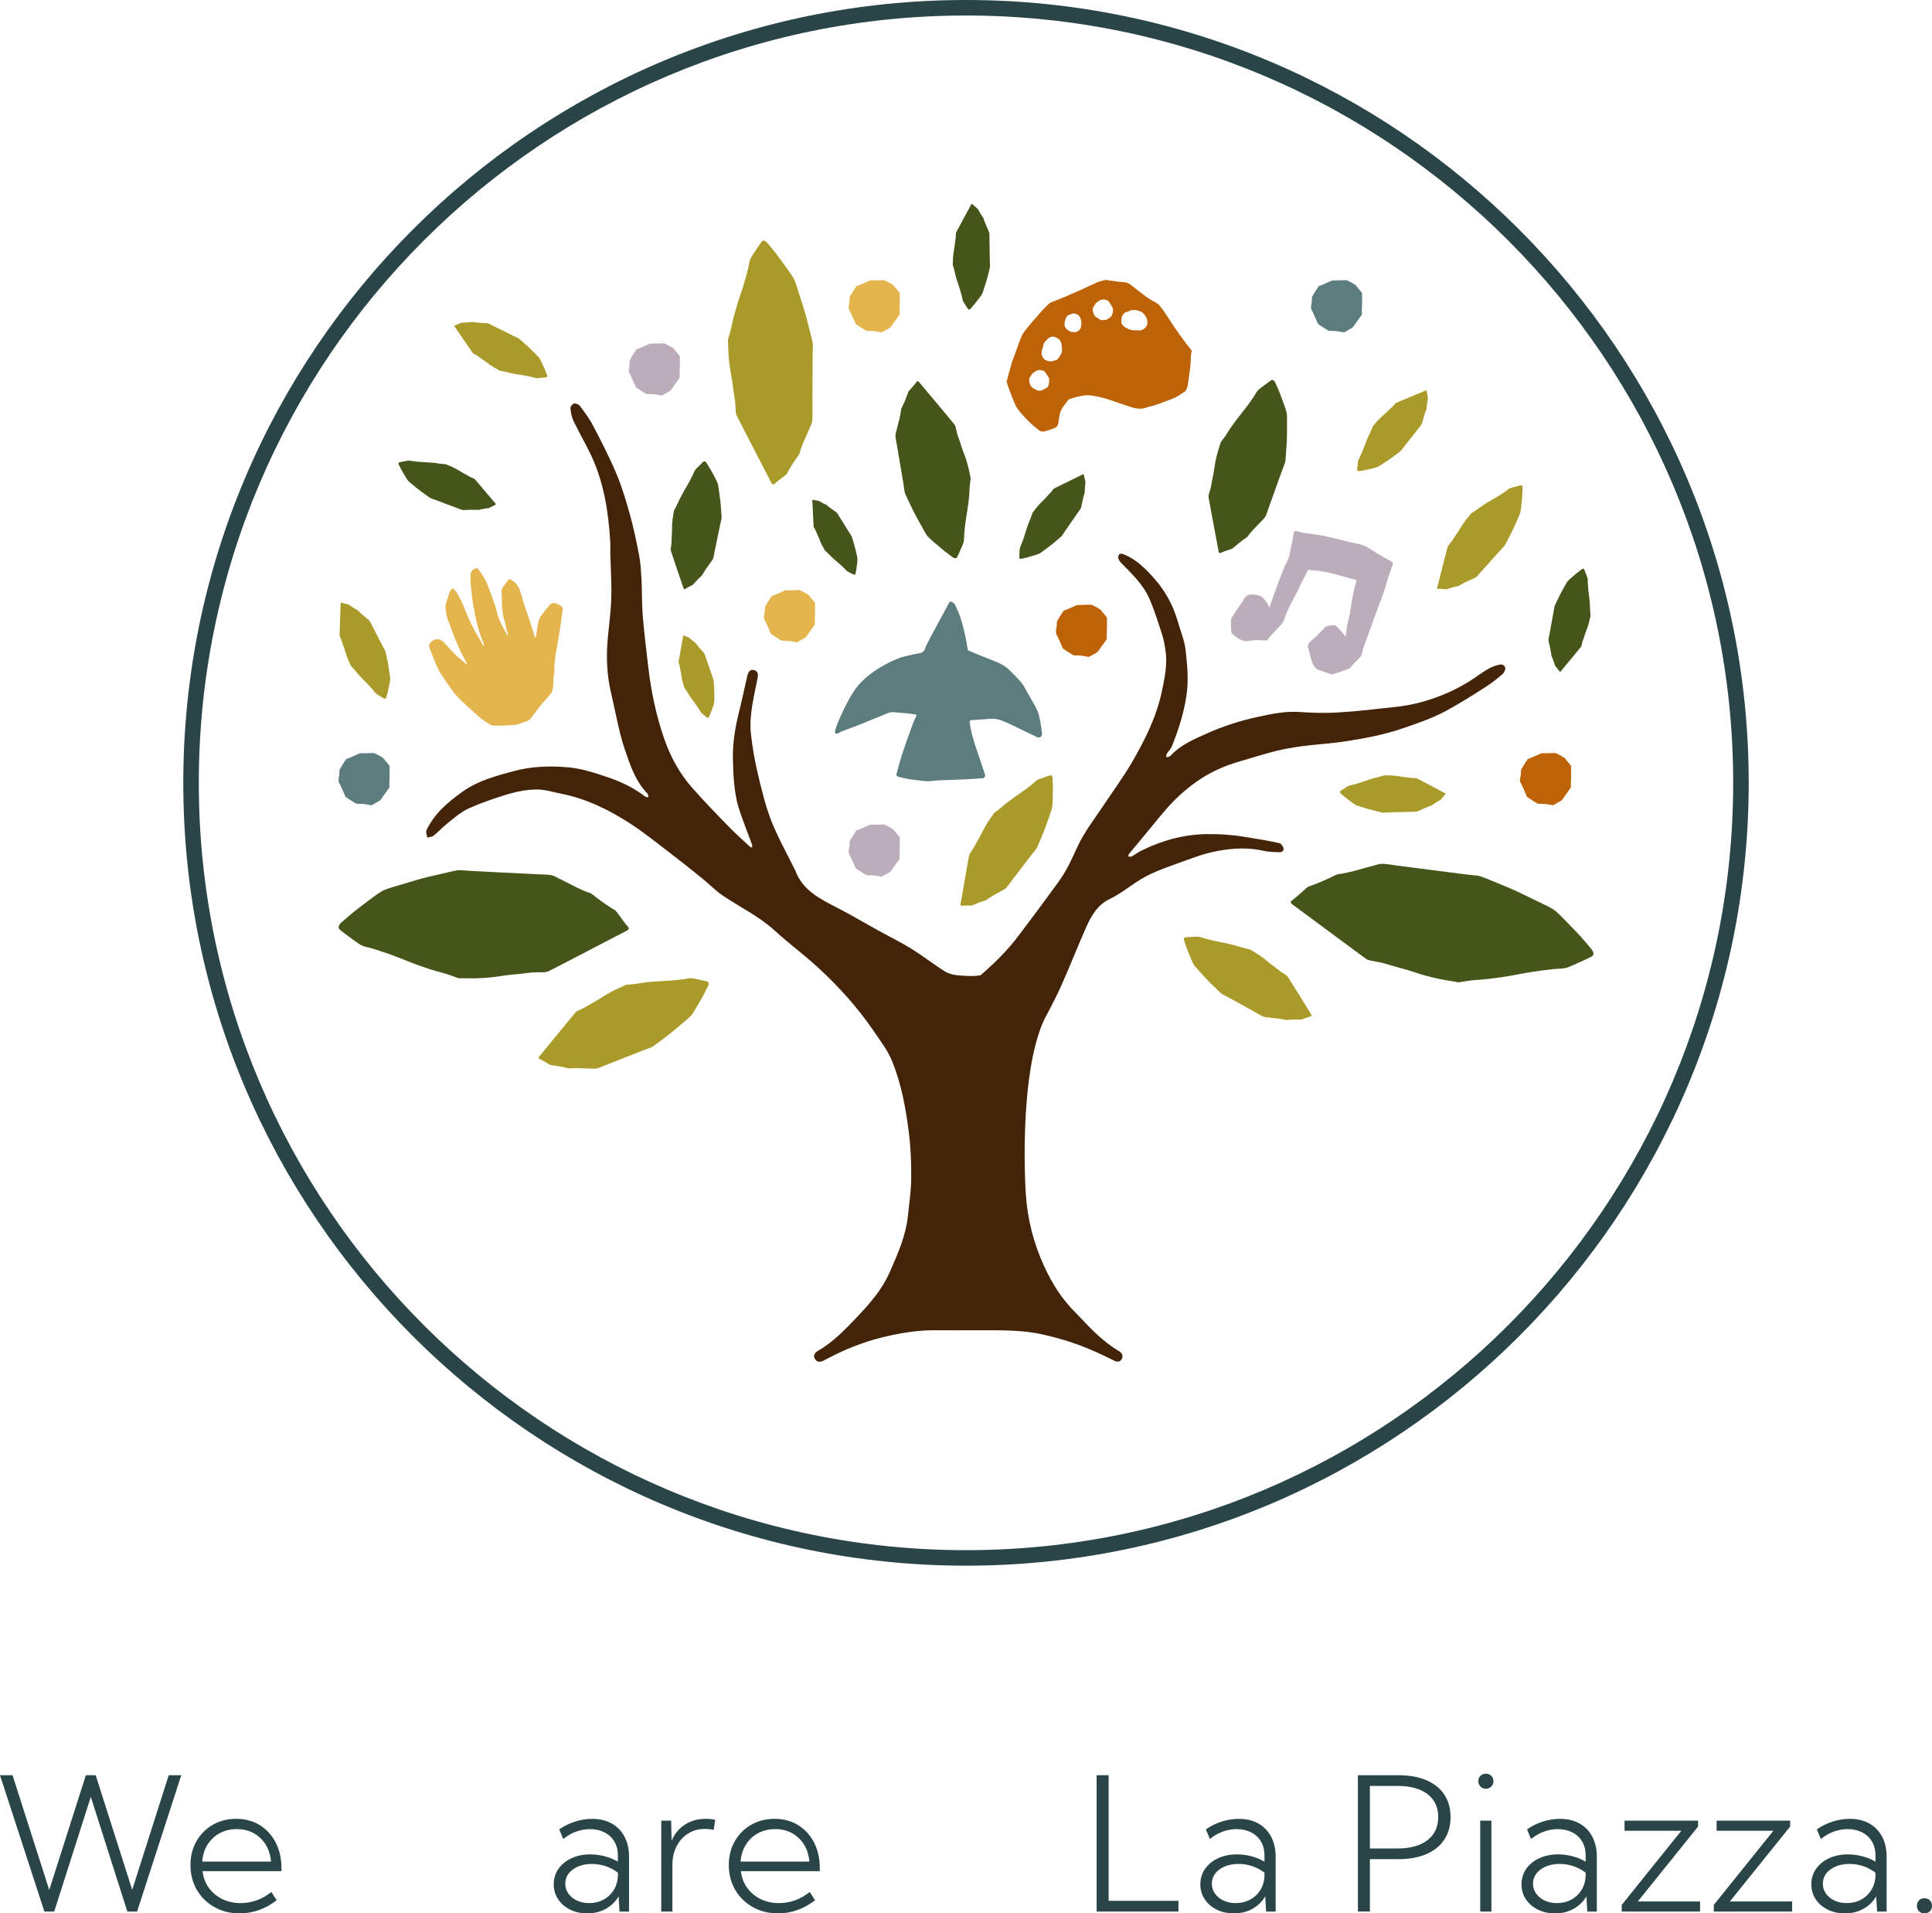 <?xml version="1.0" encoding="UTF-8"?> <svg xmlns="http://www.w3.org/2000/svg" id="Layer_2" data-name="Layer 2" viewBox="0 0 858.42 850"><defs><style> .cls-1 { fill: #bd6306; } .cls-2 { fill: #294548; } .cls-3 { fill: #46561b; } .cls-4 { fill: #5d7c7e; } .cls-5 { fill: #e4b54d; } .cls-6 { fill: #aa9a29; } .cls-7 { fill: #bcadba; } .cls-8 { fill: #442409; } </style></defs><g id="Layer_1-2" data-name="Layer 1"><g><g><path class="cls-2" d="M60.94,849.19h-4.36l-16.23-50.96-16.27,50.96h-4.36L0,788.62h5.57l16.31,51,16.27-51h4.36l16.23,50.92,16.23-50.92h5.57l-19.63,60.57Z"></path><path class="cls-2" d="M122.92,844.14c-4.95,3.9-10.45,5.86-16.48,5.86-4.17,0-7.91-.94-11.21-2.81-3.3-1.87-5.89-4.42-7.77-7.65-1.88-3.23-2.83-6.89-2.83-10.98s.88-7.48,2.64-10.58c1.76-3.1,4.18-5.53,7.25-7.31s6.56-2.67,10.46-2.67,7.44.94,10.46,2.81,5.37,4.46,7.07,7.75c1.7,3.3,2.54,7.11,2.54,11.45v1.25h-35.05c.32,2.83,1.26,5.3,2.81,7.43,1.55,2.13,3.53,3.78,5.96,4.97s5.14,1.78,8.16,1.78c4.95,0,9.5-1.64,13.65-4.93l2.34,3.63ZM89.85,826.98h30.57c-.24-2.88-1.04-5.4-2.38-7.55-1.35-2.15-3.12-3.84-5.31-5.05s-4.69-1.82-7.49-1.82-5.36.61-7.61,1.82c-2.25,1.21-4.05,2.9-5.41,5.07s-2.15,4.68-2.36,7.53Z"></path><path class="cls-2" d="M279.5,849.19h-4.24l-.4-6.74c-1.35,2.32-3.23,4.15-5.65,5.51s-5.18,2.04-8.28,2.04c-2.85,0-5.4-.56-7.65-1.68-2.25-1.12-4.02-2.65-5.31-4.6s-1.94-4.17-1.94-6.64.7-4.87,2.1-6.86,3.32-3.56,5.77-4.7,5.24-1.72,8.36-1.72c2.18,0,4.35.28,6.5.85s4.08,1.36,5.77,2.38v-2.75c0-2.45-.54-4.55-1.62-6.3s-2.55-3.09-4.42-4.02-3.99-1.39-6.36-1.39c-2.05,0-4.09.37-6.14,1.11-2.05.74-3.96,1.84-5.73,3.29l-1.78-4.28c2.21-1.53,4.57-2.7,7.09-3.49s5.03-1.19,7.53-1.19c3.37,0,6.27.69,8.7,2.06s4.33,3.32,5.67,5.84c1.35,2.52,2.02,5.51,2.02,8.98v24.31ZM261.74,845.44c2.34,0,4.46-.5,6.36-1.51s3.43-2.44,4.58-4.28,1.78-3.96,1.86-6.36v-1.37c-1.67-1.27-3.48-2.23-5.43-2.89s-3.98-.99-6.08-.99c-3.42,0-6.25.82-8.5,2.46s-3.37,3.76-3.37,6.34c0,1.62.46,3.08,1.39,4.38s2.19,2.34,3.8,3.09c1.6.75,3.4,1.13,5.39,1.13Z"></path><path class="cls-2" d="M298.77,849.19h-4.97v-40.38h4.4l.2,8.92c1.35-3.12,3.34-5.53,6-7.21,2.65-1.68,5.75-2.52,9.31-2.52.65,0,1.31.03,2,.1s1.37.17,2.04.3l-.61,4.48c-1.32-.27-2.64-.4-3.96-.4-2.8,0-5.29.69-7.47,2.06-2.18,1.37-3.88,3.26-5.11,5.67s-1.84,5.19-1.84,8.34v20.63Z"></path><path class="cls-2" d="M362.12,844.14c-4.95,3.9-10.45,5.86-16.48,5.86-4.17,0-7.91-.94-11.21-2.81-3.3-1.87-5.89-4.42-7.77-7.65-1.88-3.23-2.83-6.89-2.83-10.98s.88-7.48,2.64-10.58c1.76-3.1,4.18-5.53,7.25-7.31s6.56-2.67,10.46-2.67,7.44.94,10.46,2.81,5.37,4.46,7.07,7.75,2.54,7.11,2.54,11.45v1.25h-35.05c.32,2.83,1.26,5.3,2.81,7.43,1.55,2.13,3.53,3.78,5.96,4.97s5.14,1.78,8.16,1.78c4.95,0,9.5-1.64,13.65-4.93l2.34,3.63ZM329.05,826.98h30.57c-.24-2.88-1.04-5.4-2.38-7.55-1.35-2.15-3.12-3.84-5.31-5.05s-4.69-1.82-7.49-1.82-5.36.61-7.61,1.82c-2.25,1.21-4.05,2.9-5.41,5.07s-2.15,4.68-2.36,7.53Z"></path><path class="cls-2" d="M523.59,849.19h-36.34v-60.57h5.33v55.81h31.01v4.76Z"></path><path class="cls-2" d="M566.8,849.19h-4.24l-.4-6.74c-1.35,2.32-3.23,4.15-5.65,5.51s-5.18,2.04-8.28,2.04c-2.85,0-5.4-.56-7.65-1.68s-4.02-2.65-5.31-4.6c-1.29-1.95-1.94-4.17-1.94-6.64s.7-4.87,2.1-6.86,3.32-3.56,5.77-4.7,5.24-1.72,8.36-1.72c2.18,0,4.35.28,6.5.85s4.08,1.36,5.77,2.38v-2.75c0-2.45-.54-4.55-1.62-6.3-1.08-1.75-2.55-3.09-4.42-4.02s-3.99-1.39-6.36-1.39c-2.05,0-4.09.37-6.14,1.11s-3.96,1.84-5.73,3.29l-1.78-4.28c2.21-1.53,4.57-2.7,7.09-3.49,2.52-.79,5.03-1.19,7.53-1.19,3.37,0,6.27.69,8.7,2.06s4.33,3.32,5.67,5.84c1.35,2.52,2.02,5.51,2.02,8.98v24.31ZM549.03,845.44c2.34,0,4.46-.5,6.36-1.51,1.9-1.01,3.43-2.44,4.58-4.28,1.16-1.84,1.78-3.96,1.86-6.36v-1.37c-1.67-1.27-3.48-2.23-5.43-2.89-1.95-.66-3.98-.99-6.08-.99-3.42,0-6.25.82-8.5,2.46-2.25,1.64-3.37,3.76-3.37,6.34,0,1.62.46,3.08,1.39,4.38s2.19,2.34,3.8,3.09,3.4,1.13,5.39,1.13Z"></path><path class="cls-2" d="M603.34,849.19v-60.57h17.89c4.9,0,9.09.75,12.56,2.24s6.12,3.63,7.96,6.4,2.75,6.1,2.75,9.97-.92,7.17-2.75,9.97-4.48,4.95-7.96,6.46c-3.47,1.51-7.66,2.26-12.56,2.26h-12.56v23.26h-5.33ZM608.67,821.17h12.15c5.81,0,10.3-1.24,13.47-3.72,3.16-2.48,4.74-5.88,4.74-10.22s-1.58-7.73-4.74-10.18c-3.16-2.45-7.65-3.67-13.47-3.67h-12.15v27.78Z"></path><path class="cls-2" d="M660.15,794.64c-.94,0-1.73-.33-2.36-.99s-.95-1.46-.95-2.4.32-1.7.95-2.34,1.42-.97,2.36-.97,1.78.32,2.44.97.99,1.43.99,2.34-.33,1.74-.99,2.4-1.47.99-2.44.99ZM662.66,849.19h-4.97v-40.38h4.97v40.38Z"></path><path class="cls-2" d="M709.5,849.19h-4.24l-.4-6.74c-1.35,2.32-3.23,4.15-5.65,5.51s-5.18,2.04-8.28,2.04c-2.85,0-5.4-.56-7.65-1.68-2.25-1.12-4.02-2.65-5.31-4.6-1.29-1.95-1.94-4.17-1.94-6.64s.7-4.87,2.1-6.86,3.32-3.56,5.77-4.7,5.24-1.72,8.36-1.72c2.18,0,4.35.28,6.5.85s4.08,1.36,5.77,2.38v-2.75c0-2.45-.54-4.55-1.62-6.3-1.08-1.75-2.55-3.09-4.42-4.02s-3.99-1.39-6.36-1.39c-2.05,0-4.09.37-6.14,1.11s-3.96,1.84-5.73,3.29l-1.78-4.28c2.21-1.53,4.57-2.7,7.09-3.49,2.52-.79,5.03-1.19,7.53-1.19,3.37,0,6.27.69,8.7,2.06s4.33,3.32,5.67,5.84c1.35,2.52,2.02,5.51,2.02,8.98v24.31ZM691.73,845.44c2.34,0,4.46-.5,6.36-1.51,1.9-1.01,3.43-2.44,4.58-4.28,1.16-1.84,1.78-3.96,1.86-6.36v-1.37c-1.67-1.27-3.48-2.23-5.43-2.89-1.95-.66-3.98-.99-6.08-.99-3.42,0-6.25.82-8.5,2.46-2.25,1.64-3.37,3.76-3.37,6.34,0,1.62.46,3.08,1.39,4.38s2.19,2.34,3.8,3.09,3.4,1.13,5.39,1.13Z"></path><path class="cls-2" d="M755.37,849.19h-34.81v-2.95l26.49-32.95h-25.24v-4.48h32.67v2.62l-26.77,33.27h27.66v4.48Z"></path><path class="cls-2" d="M796.28,849.19h-34.81v-2.95l26.49-32.95h-25.24v-4.48h32.67v2.62l-26.77,33.27h27.66v4.48Z"></path><path class="cls-2" d="M838.27,849.19h-4.24l-.4-6.74c-1.35,2.32-3.23,4.15-5.65,5.51s-5.18,2.04-8.28,2.04c-2.85,0-5.4-.56-7.65-1.68-2.25-1.12-4.02-2.65-5.31-4.6s-1.94-4.17-1.94-6.64.7-4.87,2.1-6.86,3.32-3.56,5.77-4.7,5.24-1.72,8.36-1.72c2.18,0,4.35.28,6.5.85s4.08,1.36,5.77,2.38v-2.75c0-2.45-.54-4.55-1.62-6.3s-2.55-3.09-4.42-4.02-3.99-1.39-6.36-1.39c-2.05,0-4.09.37-6.14,1.11s-3.96,1.84-5.73,3.29l-1.78-4.28c2.21-1.53,4.57-2.7,7.09-3.49,2.52-.79,5.03-1.19,7.53-1.19,3.37,0,6.27.69,8.7,2.06s4.33,3.32,5.67,5.84c1.35,2.52,2.02,5.51,2.02,8.98v24.31ZM820.5,845.44c2.34,0,4.46-.5,6.36-1.51s3.43-2.44,4.58-4.28,1.78-3.96,1.86-6.36v-1.37c-1.67-1.27-3.48-2.23-5.43-2.89-1.95-.66-3.98-.99-6.08-.99-3.42,0-6.25.82-8.5,2.46-2.25,1.64-3.37,3.76-3.37,6.34,0,1.62.46,3.08,1.39,4.38s2.19,2.34,3.8,3.09,3.4,1.13,5.39,1.13Z"></path><path class="cls-2" d="M855.03,850c-.97,0-1.76-.31-2.38-.93s-.93-1.43-.93-2.42.31-1.81.93-2.44,1.41-.95,2.38-.95,1.81.32,2.44.95.95,1.45.95,2.44-.32,1.8-.95,2.42-1.45.93-2.44.93Z"></path></g><g><path class="cls-2" d="M429.21,695.54c-191.76,0-347.77-156.01-347.77-347.77S237.45,0,429.21,0s347.77,156.01,347.77,347.77-156.01,347.77-347.77,347.77ZM429.21,6.89C241.25,6.89,88.33,159.81,88.33,347.77s152.92,340.88,340.87,340.88,340.88-152.92,340.88-340.88S617.17,6.89,429.21,6.89Z"></path><g><path class="cls-8" d="M667.85,299.26c-2.54,2.15-5.09,4.27-7.89,5.99-5.73,3.71-11.55,7.33-17.54,10.6-6.25,3.36-12.97,5.6-19.69,7.89-7.89,2.71-15.99,4.18-24.09,5.47-6.68,1.08-13.45,1.42-20.13,2.28-3.92.52-7.84,1.21-11.68,2.15-5.47,1.38-10.86,3.15-16.29,4.7-5.99,1.68-11.68,4.22-16.94,7.58-5.73,3.75-10.9,8.32-15.47,13.58-3.53,4.09-6.94,8.32-10.39,12.5-2.07,2.46-4.09,4.91-6.08,7.33-.26.3-.26.73-.39,1.12.47.04.99.26,1.38.09,1.51-.78,2.84-1.85,4.35-2.59,9.27-4.57,18.96-7.28,29.26-7.41,3.15,0,6.29.04,9.44.34,3.1.22,6.25.69,9.31,1.21,4.52.73,8.96,1.47,13.4,2.46.82.17,1.81,1.59,1.9,2.5.09,1.25-1.16,1.64-2.33,1.55-2.15-.17-4.31-.09-6.38-.6-6.85-1.59-13.62-1.25-20.38,0-6.51,1.12-12.54,3.62-18.7,5.82-6.08,2.15-12.15,4.35-17.58,8.02-3.92,2.59-7.71,5.56-11.89,7.54-5.17,2.5-7.93,7.02-10.21,12.02-4.05,9.01-7.58,18.27-11.64,27.24-1.9,4.18-4.05,8.23-6.16,12.28-.09.13-.13.26-.22.39-.34.6-.65,1.21-.95,1.85-.9,1.94-1.72,4.05-2.41,6.29-7.89,24.13-6.12,63.44-5.77,69.47.04.56.04.82.04.82.69,11.42,3.4,22.37,8.27,32.92,3.58,7.76,8.02,14.78,14.31,20.9,5.86,6.21,11.55,12.41,18.92,16.68,1.29.78,1.98,2.11,1.16,3.53-.78,1.38-2.03,1.38-3.53.6-3.32-1.68-6.72-3.28-10.17-4.74-6.85-2.97-13.92-5.09-21.25-6.77-9.91-2.24-19.91-1.85-29.91-1.9-5.86,0-11.72.04-17.58,0-7.07-.09-13.92.91-20.81,2.41-8.75,1.9-17.07,4.91-25.04,8.92-1.38.69-2.76,1.42-4.09,2.11-1.42.73-2.89.91-3.84-.56-1.08-1.55-.13-2.93,1.16-3.66,6.77-3.88,12.07-9.44,17.32-14.95,5.73-6.03,11.21-12.24,14.61-19.95,3.66-8.27,7.33-16.51,8.19-25.6.56-5.43,1.38-10.82,1.42-16.25.04-6.55-.17-13.19-.99-19.74-1.34-10.99-3.32-21.98-7.5-32.28-1.94-4.83-5.3-9.09-8.23-13.45-7.2-10.52-15.69-19.91-25.08-28.49-6.08-5.56-12.76-10.47-18.83-16.03-7.07-6.46-15.64-10.52-23.44-15.82-3.15-2.15-5.82-5-8.83-7.41-4.61-3.75-9.27-7.46-14.01-11.08-5.82-4.44-11.51-9.05-17.63-13.06-9.57-6.25-19.74-11.25-31.07-13.49-3.62-.69-7.24-1.9-10.82-1.85-4.14.04-8.36.78-12.28,1.94-6.08,1.81-12.11,3.88-17.88,6.46-3.36,1.51-6.29,4.09-9.22,6.42-2.24,1.72-4.14,3.88-6.38,5.69-.69.56-1.85.6-2.84.86-.13-1.12-.78-2.46-.34-3.32,3.53-7.41,9.65-12.54,16.12-17.15,6.81-4.83,14.74-6.94,22.75-9.09,8.06-2.15,16.2-2.37,24.22-1.64,6.12.56,12.2,2.59,18.1,4.61,5.65,1.98,11.08,4.57,15.9,8.32.39.3.99.26,1.51.39-.13-.56-.09-1.34-.43-1.68-5.43-5.56-7.76-12.84-10.13-19.82-2.63-7.84-3.96-16.07-5.86-24.13-1.68-6.81-2.24-13.75-1.94-20.73.39-7.24,1.6-14.48,1.85-21.72.22-6.85-.26-13.75-.43-20.6,0-1.59.09-3.15,0-4.7-.82-13.66-2.89-26.98-8.92-39.43-2.37-4.83-5.04-9.48-7.37-14.31-.86-1.77-1.25-3.84-1.42-5.82-.09-.65.99-1.9,1.72-2.03.78-.13,2.07.47,2.59,1.21,2.11,2.84,4.31,5.77,5.9,8.92,3.66,7.07,7.33,14.14,10.39,21.46,2.46,5.9,4.27,12.15,5.99,18.32,1.59,5.82,2.84,11.76,3.96,17.71.65,3.4.82,6.98,1.03,10.47.26,5.47.13,10.95.56,16.38.6,7.46,1.59,14.87,2.41,22.28,1.25,10.9,3.49,21.68,7.07,32.02,2.76,8.06,6.85,15.6,12.54,22.02,5.09,5.77,10.43,11.29,15.77,16.76,3.1,3.23,6.46,6.21,9.74,9.27.26.26.69.34,1.03.47,0-.43.13-.95,0-1.34-2.03-5.52-4.27-10.99-6.03-16.59-1.03-3.32-1.51-6.85-1.9-10.34-.39-3.45-.43-6.98-.56-10.43-.22-6.98.82-13.79,2.46-20.56,1.42-5.69,2.67-11.46,3.96-17.19.39-1.59,1.29-2.89,2.93-2.41,1.42.34,2.03,1.51,1.64,3.4-1.59,8.32-3.96,16.68-2.97,25.25.65,5.73,1.64,11.46,2.97,17.11,1.68,7.07,3.36,14.26,5.99,21.03,2.93,7.46,6.89,14.48,10.43,21.68.04.09.13.13.17.22,3.19,9.14,11.08,12.93,18.92,16.98,6.21,3.19,12.24,6.81,18.36,10.17,4.83,2.67,9.83,5.09,14.52,8.02,5.08,3.15,9.83,6.9,14.91,10.08,1.68,1.03,3.92,1.51,5.95,1.68,3.28.26,6.59.52,9.78-.04,6.08-5.26,11.81-10.86,16.76-17.41,5.9-7.8,11.76-15.64,17.5-23.57,1.81-2.46,3.45-5.09,4.87-7.84,2.2-4.22,3.92-8.75,6.33-12.89,2.67-4.57,5.82-8.75,8.75-13.14,4.4-6.59,9.09-12.97,13.1-19.82,5.77-9.95,10.95-20.25,13.32-31.8,1.21-5.82,2.46-11.72,1.55-17.8-.35-2.11-.65-4.35-1.29-6.38-1.77-5.47-3.45-10.99-5.69-16.2-2.84-6.85-8.15-11.59-13.06-16.68-.6-.6-1.16-1.98-.9-2.72.43-1.51,1.77-1.03,2.84-.56,5.39,2.28,9.52,6.46,13.36,10.86,4.74,5.39,8.15,11.72,10.21,18.83,1.21,4.31,3.06,8.58,3.49,13.01.73,6.64,1.38,13.32.3,20.13-1.21,7.89-3.58,15.21-6.51,22.45-.52,1.16-1.55,2.11-2.24,3.23-.17.34-.13.95-.17,1.42.43-.04.82-.09,1.21-.22.3-.13.6-.34.82-.56,4.35-4.7,10.08-7.07,15.6-9.57,7.46-3.4,15.3-5.9,23.4-7.63,5.95-1.29,11.85-2.5,18.01-2.11,5.77.39,11.55.6,17.28.22,8.66-.52,17.32-1.55,25.94-2.5,6.25-.69,12.32-2.2,18.23-4.4,5.86-2.2,11.46-5,16.68-8.58,3.32-2.2,6.42-4.78,10.52-5.69,1.59-.39,2.46.13,2.84,1.03.35.69-.26,2.24-.9,2.84Z"></path><path class="cls-5" d="M249.7,272.77c-.16,1.33-.25,2.63-.45,3.91-.44,2.83-.93,5.65-1.4,8.47-.37,2.26-.79,4.51-1.11,6.78-.24,1.71-.52,3.42-.42,5.18.07,1.18-.21,2.39-.3,3.58-.11,1.45-.25,2.9-.28,4.36-.03,1.31-.48,2.46-1.28,3.42-1.48,1.79-3.08,3.49-4.57,5.28-1.02,1.22-1.9,2.56-2.88,3.81-.7.89-1.24,1.93-2.28,2.51-.07.04-.14.09-.21.12-1.59.56-3.15,1.23-4.78,1.65-1.15.3-2.37.32-3.57.38-1.98.1-3.95.15-5.93.18-1.25.02-2.37-.39-3.4-1.12-.94-.66-1.98-1.19-2.87-1.9-1.21-.96-2.34-2.03-3.48-3.07-1.94-1.76-3.92-3.48-5.79-5.3-1.22-1.19-2.39-2.47-3.4-3.84-1.82-2.46-3.54-5-5.24-7.55-.7-1.05-1.27-2.2-1.81-3.34-.65-1.4-1.23-2.84-1.8-4.28-.41-1.03-.77-2.09-1.16-3.13-.16-.42-.34-.84-.54-1.25-.3-.63-.04-1.57.65-2.31,1.48-1.58,3.67-1.81,5.29-.4,1.12.98,2.07,2.16,3.1,3.25,1.09,1.14,2.14,2.32,3.3,3.39,1.23,1.14,2.54,2.18,3.83,3.24.14.12.36.14.54.21-.04-.18-.04-.38-.12-.54-.77-1.44-1.61-2.84-2.31-4.3-.9-1.87-1.7-3.78-2.53-5.68-.46-1.06-.9-2.14-1.31-3.22-.51-1.36-.98-2.73-1.47-4.1-.35-.96-.81-1.9-1.05-2.89-.35-1.48-.68-2.99-.77-4.5-.05-.9.35-1.83.61-2.73.38-1.32.77-2.63,1.23-3.92.18-.5.52-.98.88-1.38.31-.35.71-.35,1.1.03.85.81,1.44,1.79,1.97,2.82.6,1.17,1.21,2.33,1.8,3.5.23.46.41.95.6,1.43.64,1.55,1.24,3.12,1.92,4.65.82,1.82,1.63,3.65,2.57,5.41,1.02,1.92,2.19,3.76,3.29,5.64.26.45.47.94.74,1.39.08.14.29.2.43.3,0-.18.07-.37.01-.52-.66-1.79-1.39-3.55-1.98-5.36-.54-1.67-.99-3.37-1.39-5.08-.4-1.71-.7-3.44-1.02-5.17-.31-1.7-.65-3.39-.84-5.1-.36-3.25-.88-6.48-.78-9.77.04-1.19.28-2.34,1.32-2.97,1.13-.69,1.63-.91,2.54.4.96,1.39,1.93,2.79,2.71,4.27.74,1.4,1.29,2.91,1.85,4.4.87,2.3,1.75,4.6,2.51,6.93.66,2.01,1.02,4.12,1.78,6.09.71,1.84,1.76,3.55,2.67,5.31.3.59.61,1.18.94,1.76.04.08.16.11.25.16.04-.09.12-.2.1-.28-.2-.79-.43-1.57-.62-2.36-.32-1.36-.61-2.73-.94-4.09-.06-.25-.3-.46-.34-.7-.24-1.41-.54-2.83-.64-4.25-.16-2.37-.17-4.75-.26-7.12-.01-.28-.13-.56-.12-.84,0-.33,0-.73.17-.98.87-1.27,1.78-2.51,2.7-3.74.56-.75.73-.75,1.52-.28,1.27.74,2.33,1.69,3.05,2.98.21.37.44.74.58,1.13.39,1.11.75,2.23,1.1,3.36.39,1.27.7,2.56,1.12,3.81.67,2.05,1.44,4.06,2.1,6.11.8,2.47,1.54,4.97,2.3,7.46.04.14.06.31.15.42.11.13.29.21.43.31.02-.14.04-.27.06-.41.24-1.3.53-2.6.7-3.91.2-1.53.41-3.07,1.1-4.46.41-.82,1.06-1.52,1.63-2.26.9-1.15,1.8-2.31,2.76-3.41.75-.86,1.76-1.08,2.81-.68.78.3,1.56.68,2.25,1.15.73.51.85,1.32.67,2.18-.09.45-.19.89-.3,1.38Z"></path><path class="cls-1" d="M447.46,168.79c.74-2.7,1.42-5.36,2.21-8,.41-1.38,1.03-2.69,1.52-4.05.61-1.67,1.11-3.39,1.78-5.03.61-1.51,1.16-3.13,2.14-4.39,2.4-3.09,5-6.03,7.58-8.97,1.15-1.31,2.45-2.49,3.7-3.71.19-.18.5-.25.76-.36,1.49-.59,2.99-1.15,4.46-1.76,1.98-.82,3.95-1.68,5.92-2.54,1.34-.59,2.68-1.18,4.01-1.8,2.04-.94,4.05-1.95,6.13-2.81,1.14-.47,2.37-.74,3.58-.99.47-.1.99.12,1.49.19,1.64.22,3.27.45,4.91.65.78.1,1.56.14,2.34.21,1.25.11,2.14.94,3.07,1.63,2.21,1.63,4.32,3.41,6.55,5,1.4,1,2.96,1.76,4.43,2.66.41.25.8.57,1.1.94.79.98,1.58,1.96,2.28,3.01,1.31,1.94,2.55,3.93,3.84,5.88.84,1.27,1.72,2.52,2.6,3.76.9,1.26,1.82,2.51,2.76,3.75.9,1.19,1.85,2.34,2.76,3.52.08.11.13.3.1.42-.6,2.35-.31,4.78-.62,7.15-.17,1.31-.35,2.62-.54,3.93-.22,1.51-.39,3.03-.69,4.53-.13.68-.5,1.32-.8,1.96-.07.16-.26.29-.42.39-.72.48-1.46.92-2.16,1.42-1.47,1.05-3.11,1.74-4.81,2.32-1.83.63-3.61,1.42-5.44,2.04-1.57.53-3.23.8-4.79,1.36-2.01.72-3.98.5-5.94-.02-1.32-.35-2.6-.87-3.9-1.3-1.32-.45-2.64-.89-3.96-1.33-1.59-.53-3.16-1.14-4.77-1.58-1.59-.44-3.21-.76-4.84-1.03-1.13-.18-2.3-.34-3.42-.22-2.45.24-4.84.87-7.15,1.68-.64.22-1.13,1.02-1.57,1.63-.83,1.13-1.72,2.26-2.31,3.51-.48,1.02-.58,2.23-.81,3.36-.21,1.05-.2,2.17-.59,3.14-.22.57-.96,1.07-1.58,1.31-1.41.56-2.88.95-4.34,1.39-1.19.36-2.11-.28-2.96-.95-1.01-.79-1.98-1.64-2.93-2.5-.92-.85-1.84-1.71-2.68-2.64-1.22-1.36-2.48-2.7-3.5-4.2-.79-1.16-1.27-2.55-1.82-3.86-.64-1.53-1.23-3.09-1.81-4.65-.37-1.01-.71-2.04-1.01-3.07-.08-.27.07-.61.13-.96h0ZM503.47,146.72c1.02.02,2.05.09,3.07.05,1.05-.04,1.86-.66,2.5-1.41.39-.46.79-1.12.76-1.66-.05-.97.01-1.96-.63-2.93-.62-.94-1.12-1.81-2.21-2.31-1.47-.68-2.95-.93-4.51-.59-.58.12-1.09.56-1.66.66-.81.14-1.34.59-1.8,1.2-.12.17-.2.37-.33.53-.39.5-.58,2.98-.26,3.52.02.04.05.07.07.11.66,1.34,2.01,1.8,3.21,2.41.5.26,1.12.26,1.79.4h0ZM471.41,157.41c.32-.93.64-1.85.42-2.87-.11-.51-.14-1.04-.16-1.56-.03-1-1.02-2.46-1.93-2.81-.52-.2-1.02-.45-1.56-.61-.25-.08-.55-.02-.82.02-.83.11-1.5.55-2.03,1.17-.61.72-1.49,1.21-1.67,2.29-.15.91-.48,1.79-.75,2.68-.48,1.61.28,3.62,1.77,4.31,1.05.49,2.19.75,3.36.3.58-.22,1.29-.29,1.7-.67.65-.6,1.1-1.42,1.65-2.24h0ZM485.59,138.3c.35,1.2.7,2.39,2.04,2.91.24.09.43.32.65.49.93.7,2.02.56,3.03.38.64-.12,1.21-.61,1.8-.97,1.25-.75,1.87-3.57,1.07-4.81-.43-.67-.88-1.32-1.29-2-.27-.45-.56-.79-1.1-.96-.96-.29-1.95-.5-2.85-.03-.96.5-1.97,1.03-2.5,2.08-.34.66-1.02,1.18-.88,2.05.04.25.03.51.02.85h0ZM466.19,168.1c-.53-.82-1.09-1.62-1.58-2.46-.27-.46-.59-.79-1.11-.95-.93-.29-1.92-.49-2.79-.05-.99.5-2.01,1.05-2.55,2.11-.32.64-.92,1.13-.88,1.99.08,1.73.54,3.19,2.27,3.94.1.04.19.1.27.16,1.36.95,2.68.97,4.06.08.17-.11.34-.23.52-.28.67-.19,1.1-.63,1.39-1.26.47-1.03.33-2.12.39-3.29h0ZM478.71,139.69c-.89-.3-1.75-.7-2.71-.19-.51.27-1.19.3-1.58.67-1.1,1.04-1.38,2.47-1.45,3.91-.05,1.03.56,1.8,1.3,2.42.45.37.97.7,1.51.9.45.16.99.09,1.48.15,1.08.12,2.38-.64,2.79-1.66.56-1.39.59-2.78.13-4.23-.26-.82-.65-1.44-1.47-1.96Z"></path><path class="cls-5" d="M399.24,140.39c-.65.91-1.3,1.81-1.93,2.71-.36.51-.73,1-1.05,1.53-.35.58-.81.99-1.41,1.3-.98.51-1.91,1.11-2.87,1.64-.15.08-.37.08-.55.05-.45-.07-.89-.2-1.35-.27-.73-.11-1.47-.2-2.2-.3-.06,0-.12,0-.18,0-.78-.02-1.55-.05-2.33-.06-.47,0-.83-.26-1.2-.49-.73-.44-1.45-.9-2.18-1.37-.55-.35-1.11-.7-1.63-1.08-.16-.11-.26-.32-.34-.51-.3-.68-.57-1.37-.87-2.05-.41-.93-.84-1.86-1.27-2.78-.15-.33-.3-.66-.5-.95-.38-.56-.28-1.19-.26-1.8.02-.44.17-.87.22-1.3.08-.64.16-1.28.17-1.92,0-.32-.08-.64.08-.94.13-.25.29-.48.43-.72.3-.52.59-1.05.91-1.56.49-.77,1-1.53,1.52-2.29.07-.11.22-.19.35-.23,1.17-.33,2.24-.92,3.37-1.37.77-.31,1.53-.68,2.29-1.02.08-.03.16-.05.25-.05.51,0,1.01,0,1.52,0,.82-.01,1.63-.04,2.45-.06.52-.01,1.04-.06,1.55-.05.47.01.92.07,1.35.34.52.32,1.11.53,1.65.82.44.24.83.57,1.29.78.47.21.66.66.97,1,.4.44.76.91,1.14,1.37.36.44.72.87,1.07,1.32.05.06.07.16.07.24,0,1.45.02,2.9,0,4.35-.02,1.15-.08,2.29-.11,3.44,0,.31.05.62.05.93,0,.26,0,.53-.07.78-.06.21-.24.37-.39.57Z"></path><path class="cls-1" d="M697.53,350.46c-.65.91-1.3,1.81-1.93,2.71-.36.51-.73,1-1.05,1.53-.35.58-.81.99-1.41,1.3-.98.51-1.91,1.11-2.87,1.64-.15.08-.37.08-.55.05-.45-.07-.89-.2-1.35-.27-.73-.11-1.47-.2-2.2-.3-.06,0-.12,0-.18,0-.78-.02-1.55-.05-2.33-.06-.47,0-.83-.26-1.2-.49-.73-.44-1.45-.9-2.18-1.37-.55-.35-1.11-.7-1.63-1.08-.16-.11-.26-.32-.34-.51-.3-.68-.57-1.37-.87-2.05-.41-.93-.84-1.86-1.27-2.78-.15-.33-.3-.66-.5-.95-.38-.56-.28-1.19-.26-1.8.02-.44.17-.87.22-1.3.08-.64.16-1.28.17-1.92,0-.32-.08-.64.08-.94.13-.25.29-.48.43-.72.3-.52.59-1.05.91-1.56.49-.77,1-1.53,1.52-2.29.07-.11.22-.19.35-.23,1.17-.33,2.24-.92,3.37-1.37.77-.31,1.53-.68,2.29-1.02.08-.03.16-.05.25-.05.51,0,1.01,0,1.52,0,.82-.01,1.63-.04,2.45-.06.52-.01,1.04-.06,1.55-.05.47.01.92.07,1.35.34.52.32,1.11.53,1.65.82.44.24.83.57,1.29.78.47.21.66.66.97,1,.4.44.76.91,1.14,1.37.36.44.72.87,1.07,1.32.05.06.07.16.07.24,0,1.45.02,2.9,0,4.35-.02,1.15-.08,2.29-.11,3.44,0,.31.05.62.05.93,0,.26,0,.53-.07.78-.06.21-.24.37-.39.57Z"></path><path class="cls-5" d="M361.6,278.06c-.65.91-1.3,1.81-1.93,2.71-.36.51-.73,1-1.05,1.53-.35.58-.81.99-1.41,1.3-.98.51-1.91,1.11-2.87,1.64-.15.08-.37.08-.55.05-.45-.07-.89-.2-1.35-.27-.73-.11-1.47-.2-2.2-.3-.06,0-.12,0-.18,0-.78-.02-1.55-.05-2.33-.06-.47,0-.83-.26-1.2-.49-.73-.44-1.45-.9-2.18-1.37-.55-.35-1.11-.7-1.63-1.08-.16-.11-.26-.32-.34-.51-.3-.68-.57-1.37-.87-2.05-.41-.93-.84-1.86-1.27-2.78-.15-.33-.3-.66-.5-.95-.38-.56-.28-1.19-.26-1.8.02-.44.17-.87.22-1.3.08-.64.16-1.28.17-1.92,0-.32-.08-.64.08-.94.13-.25.29-.48.43-.72.3-.52.59-1.05.91-1.56.49-.77,1-1.53,1.52-2.29.07-.11.22-.19.35-.23,1.17-.33,2.24-.92,3.37-1.37.77-.31,1.53-.68,2.29-1.02.08-.03.16-.05.25-.05.51,0,1.01,0,1.52,0,.82-.01,1.63-.04,2.45-.06.52-.01,1.04-.06,1.55-.05.47.01.92.07,1.35.34.52.32,1.11.53,1.65.82.44.24.83.57,1.29.78.47.21.66.66.97,1,.4.44.76.91,1.14,1.37.36.44.72.87,1.07,1.32.05.06.07.16.07.24,0,1.45.02,2.9,0,4.35-.02,1.15-.08,2.29-.11,3.44,0,.31.05.62.05.93,0,.26,0,.53-.07.78-.06.21-.24.37-.39.57Z"></path><path class="cls-4" d="M604.66,140.39c-.65.91-1.3,1.81-1.93,2.71-.36.51-.73,1-1.05,1.53-.35.58-.81.99-1.41,1.3-.98.51-1.91,1.11-2.87,1.64-.15.08-.37.08-.55.05-.45-.07-.89-.2-1.35-.27-.73-.11-1.47-.2-2.2-.3-.06,0-.12,0-.18,0-.78-.02-1.55-.05-2.33-.06-.47,0-.83-.26-1.2-.49-.73-.44-1.45-.9-2.18-1.37-.55-.35-1.11-.7-1.63-1.08-.16-.11-.26-.32-.34-.51-.3-.68-.57-1.37-.87-2.05-.41-.93-.84-1.86-1.27-2.78-.15-.33-.3-.66-.5-.95-.38-.56-.28-1.19-.26-1.8.02-.44.17-.87.22-1.3.08-.64.16-1.28.17-1.92,0-.32-.08-.64.08-.94.13-.25.29-.48.43-.72.3-.52.59-1.05.91-1.56.49-.77,1-1.53,1.52-2.29.07-.11.22-.19.35-.23,1.17-.33,2.24-.92,3.37-1.37.77-.31,1.53-.68,2.29-1.02.08-.03.16-.05.25-.05.51,0,1.01,0,1.52,0,.82-.01,1.63-.04,2.45-.06.52-.01,1.04-.06,1.55-.05.47.01.92.07,1.35.34.52.32,1.11.53,1.65.82.44.24.83.57,1.29.78.47.21.66.66.97,1,.4.44.76.91,1.14,1.37.36.44.72.87,1.07,1.32.05.06.07.16.07.24,0,1.45.02,2.9,0,4.35-.02,1.15-.08,2.29-.11,3.44,0,.31.05.62.05.93,0,.26,0,.53-.07.78-.06.21-.24.37-.39.57Z"></path><path class="cls-1" d="M491.31,284.56c-.65.91-1.3,1.81-1.93,2.71-.36.51-.73,1-1.05,1.53-.35.58-.81.99-1.41,1.3-.98.51-1.91,1.11-2.87,1.64-.15.08-.37.08-.55.05-.45-.07-.89-.2-1.35-.27-.73-.11-1.47-.2-2.2-.3-.06,0-.12,0-.18,0-.78-.02-1.55-.05-2.33-.06-.47,0-.83-.26-1.2-.49-.73-.44-1.45-.9-2.18-1.37-.55-.35-1.11-.7-1.63-1.08-.16-.11-.26-.32-.34-.51-.3-.68-.57-1.37-.87-2.05-.41-.93-.84-1.86-1.27-2.78-.15-.33-.3-.66-.5-.95-.38-.56-.28-1.19-.26-1.8.02-.44.17-.87.22-1.3.08-.64.16-1.28.17-1.92,0-.32-.08-.64.08-.94.13-.25.29-.48.43-.72.3-.52.59-1.05.91-1.56.49-.77,1-1.53,1.52-2.29.07-.11.22-.19.35-.23,1.17-.33,2.24-.92,3.37-1.37.77-.31,1.53-.68,2.29-1.02.08-.03.16-.05.25-.05.51,0,1.01,0,1.52,0,.82-.01,1.63-.04,2.45-.06.52-.01,1.04-.06,1.55-.05.47.01.92.07,1.35.34.52.32,1.11.53,1.65.82.44.24.83.57,1.29.78.47.21.66.66.97,1,.4.44.76.91,1.14,1.37.36.44.72.87,1.07,1.32.05.06.07.16.07.24,0,1.45.02,2.9,0,4.35-.02,1.15-.08,2.29-.11,3.44,0,.31.05.62.05.93,0,.26,0,.53-.07.78-.06.21-.24.37-.39.57Z"></path><path class="cls-7" d="M399.24,382.19c-.65.91-1.3,1.81-1.93,2.71-.36.51-.73,1-1.05,1.53-.35.58-.81.99-1.41,1.3-.98.51-1.91,1.11-2.87,1.64-.15.08-.37.08-.55.05-.45-.07-.89-.2-1.35-.27-.73-.11-1.47-.2-2.2-.3-.06,0-.12,0-.18,0-.78-.02-1.55-.05-2.33-.06-.47,0-.83-.26-1.2-.49-.73-.44-1.45-.9-2.18-1.37-.55-.35-1.11-.7-1.63-1.08-.16-.11-.26-.32-.34-.51-.3-.68-.57-1.37-.87-2.05-.41-.93-.84-1.86-1.27-2.78-.15-.33-.3-.66-.5-.95-.38-.56-.28-1.19-.26-1.8.02-.44.17-.87.22-1.3.08-.64.16-1.28.17-1.92,0-.32-.08-.64.08-.94.13-.25.29-.48.43-.72.3-.52.59-1.05.91-1.56.49-.77,1-1.53,1.52-2.29.07-.11.22-.19.35-.23,1.17-.33,2.24-.92,3.37-1.37.77-.31,1.53-.68,2.29-1.02.08-.03.16-.05.25-.05.51,0,1.01,0,1.52,0,.82-.01,1.63-.04,2.45-.06.52-.01,1.04-.06,1.55-.05.47.01.92.07,1.35.34.52.32,1.11.53,1.65.82.44.24.83.57,1.29.78.47.21.66.66.97,1,.4.44.76.91,1.14,1.37.36.44.72.87,1.07,1.32.05.06.07.16.07.24,0,1.45.02,2.9,0,4.35-.02,1.15-.08,2.29-.11,3.44,0,.31.05.62.05.93,0,.26,0,.53-.07.78-.06.21-.24.37-.39.57Z"></path><path class="cls-7" d="M301.53,168.46c-.65.91-1.3,1.81-1.93,2.71-.36.51-.73,1-1.05,1.53-.35.58-.81.99-1.41,1.3-.98.51-1.91,1.11-2.87,1.64-.15.08-.37.08-.55.05-.45-.07-.89-.2-1.35-.27-.73-.11-1.47-.2-2.2-.3-.06,0-.12,0-.18,0-.78-.02-1.55-.05-2.33-.06-.47,0-.83-.26-1.2-.49-.73-.44-1.45-.9-2.18-1.37-.55-.35-1.11-.7-1.63-1.08-.16-.11-.26-.32-.34-.51-.3-.68-.57-1.37-.87-2.05-.41-.93-.84-1.86-1.27-2.78-.15-.33-.3-.66-.5-.95-.38-.56-.28-1.19-.26-1.8.02-.44.17-.87.22-1.3.08-.64.16-1.28.17-1.92,0-.32-.08-.64.08-.94.13-.25.29-.48.43-.72.3-.52.59-1.05.91-1.56.49-.77,1-1.53,1.52-2.29.07-.11.22-.19.35-.23,1.17-.33,2.24-.92,3.37-1.37.77-.31,1.53-.68,2.29-1.02.08-.03.16-.05.25-.05.51,0,1.01,0,1.52,0,.82-.01,1.63-.04,2.45-.06.52-.01,1.04-.06,1.55-.05.47.01.92.07,1.35.34.52.32,1.11.53,1.65.82.44.24.83.57,1.29.78.47.21.66.66.97,1,.4.44.76.91,1.14,1.37.36.44.72.87,1.07,1.32.05.06.07.16.07.24,0,1.45.02,2.9,0,4.35-.02,1.15-.08,2.29-.11,3.44,0,.31.05.62.05.93,0,.26,0,.53-.07.78-.06.21-.24.37-.39.57Z"></path><path class="cls-4" d="M172.57,350.46c-.65.91-1.3,1.81-1.93,2.71-.36.51-.73,1-1.05,1.53-.35.58-.81.99-1.41,1.3-.98.51-1.91,1.11-2.87,1.64-.15.08-.37.08-.55.05-.45-.07-.89-.2-1.35-.27-.73-.11-1.47-.2-2.2-.3-.06,0-.12,0-.18,0-.78-.02-1.55-.05-2.33-.06-.47,0-.83-.26-1.2-.49-.73-.44-1.45-.9-2.18-1.37-.55-.35-1.11-.7-1.63-1.08-.16-.11-.26-.32-.34-.51-.3-.68-.57-1.37-.87-2.05-.41-.93-.84-1.86-1.27-2.78-.15-.33-.3-.66-.5-.95-.38-.56-.28-1.19-.26-1.8.02-.44.17-.87.22-1.3.08-.64.16-1.28.17-1.92,0-.32-.08-.64.08-.94.13-.25.29-.48.43-.72.3-.52.59-1.05.91-1.56.49-.77,1-1.53,1.52-2.29.07-.11.22-.19.35-.23,1.17-.33,2.24-.92,3.37-1.37.77-.31,1.53-.68,2.29-1.02.08-.03.16-.05.25-.05.51,0,1.01,0,1.52,0,.82-.01,1.63-.04,2.45-.06.52-.01,1.04-.06,1.55-.05.47.01.92.07,1.35.34.52.32,1.11.53,1.65.82.44.24.83.57,1.29.78.47.21.66.66.97,1,.4.44.76.91,1.14,1.37.36.44.72.87,1.07,1.32.05.06.07.16.07.24,0,1.45.02,2.9,0,4.35-.02,1.15-.08,2.29-.11,3.44,0,.31.05.62.05.93,0,.26,0,.53-.07.78-.06.21-.24.37-.39.57Z"></path><path class="cls-6" d="M582.78,451.23c-.2.26-.47.31-.77.38-.67.17-1.31.43-1.96.66-.64.23-1.26.48-1.91.67-.23.07-.5-.01-.75-.02-1.94-.04-3.88.02-5.82.2-.49.05-1.01-.19-1.52-.28-.78-.13-1.57-.28-2.35-.37-1.83-.21-3.66-.38-5.48-.61-.46-.06-.93-.22-1.35-.43-.79-.4-1.54-.87-2.32-1.3-2.2-1.22-4.39-2.43-6.59-3.65-2.02-1.12-4.04-2.23-6.06-3.34-.84-.46-1.68-.92-2.54-1.34-.71-.35-1.23-.91-1.79-1.44-1.31-1.26-2.63-2.52-3.92-3.79-.68-.67-1.32-1.36-1.97-2.06-.9-.97-1.8-1.95-2.69-2.94-.75-.82-1.53-1.62-2.21-2.5-.45-.58-.76-1.27-1.07-1.94-.47-1.04-.88-2.1-1.31-3.15-.36-.88-.75-1.76-1.07-2.66-.43-1.18-.83-2.36-1.21-3.55-.08-.26-.08-.57-.03-.84.08-.47.52-.55.88-.57,1.43-.1,2.86-.18,4.29-.23.61-.02,1.23-.04,1.82.08.77.16,1.51.49,2.28.7,1.51.4,3.02.81,4.54,1.15,2.12.47,4.27.83,6.38,1.32,1.82.42,3.64.9,5.41,1.48,1.22.4,2.46.63,3.7.93.21.05.4.21.6.33.1.06.2.14.3.2.87.52,1.75,1.02,2.59,1.58.96.63,1.9,1.28,2.81,1.98,1.03.78,2,1.64,3.01,2.44.68.54,1.4,1.04,2.1,1.58.73.56,1.45,1.14,2.18,1.7.25.19.52.37.78.54.57.36,1.15.69,1.7,1.07.27.19.54.42.71.69.78,1.2,1.52,2.42,2.28,3.64,1.21,1.94,2.43,3.89,3.64,5.83.57.91,1.13,1.84,1.7,2.75.97,1.56,1.95,3.11,2.92,4.67.07.11.05.27.08.44Z"></path><path class="cls-6" d="M151.51,267.76c.22-.07.4,0,.6.08.46.16.94.26,1.41.38.46.12.93.22,1.39.36.16.05.29.21.44.31,1.13.79,2.29,1.52,3.5,2.17.31.17.52.51.79.76.41.39.81.78,1.24,1.14.99.85,2,1.66,2.99,2.52.25.22.46.5.62.79.31.55.57,1.12.85,1.68.81,1.58,1.63,3.16,2.44,4.75.75,1.45,1.5,2.91,2.25,4.36.31.6.63,1.2.96,1.79.28.48.37,1.02.48,1.55.28,1.26.55,2.52.82,3.78.14.66.24,1.32.35,1.99.15.93.29,1.86.42,2.79.11.78.26,1.56.31,2.34.03.52-.05,1.05-.14,1.56-.13.79-.31,1.58-.47,2.37-.13.66-.26,1.33-.42,1.99-.21.86-.44,1.72-.69,2.57-.05.18-.18.36-.31.5-.23.25-.52.12-.74,0-.88-.5-1.75-1.02-2.62-1.56-.36-.23-.74-.46-1.04-.76-.39-.4-.69-.89-1.06-1.31-.73-.83-1.46-1.67-2.22-2.47-1.06-1.11-2.18-2.17-3.24-3.29-.9-.97-1.79-1.96-2.6-3-.56-.71-1.2-1.34-1.81-2-.11-.11-.16-.28-.23-.43-.04-.08-.06-.16-.1-.23-.3-.65-.63-1.29-.9-1.95-.32-.75-.62-1.5-.88-2.27-.29-.87-.53-1.75-.81-2.62-.19-.59-.42-1.17-.61-1.76-.21-.62-.4-1.24-.61-1.86-.07-.21-.16-.42-.25-.63-.19-.44-.4-.86-.58-1.3-.09-.21-.15-.46-.15-.68.01-1.01.06-2.03.09-3.04.05-1.62.1-3.25.15-4.87.03-.76.06-1.52.08-2.29.04-1.3.08-2.6.13-3.9,0-.09.08-.18.12-.29Z"></path><path class="cls-3" d="M481.44,210.7c.17.16.18.36.21.57.07.48.21.95.32,1.43.11.47.25.93.34,1.4.03.17-.05.35-.07.53-.17,1.37-.27,2.74-.28,4.11,0,.35-.21.7-.3,1.05-.15.54-.31,1.08-.43,1.63-.28,1.27-.53,2.55-.82,3.82-.07.32-.22.64-.4.92-.34.53-.72,1.03-1.08,1.54-1.02,1.46-2.03,2.92-3.04,4.38-.93,1.34-1.86,2.68-2.79,4.03-.38.56-.77,1.12-1.13,1.69-.3.47-.73.8-1.14,1.16-.98.84-1.96,1.67-2.95,2.49-.52.43-1.05.84-1.59,1.24-.75.57-1.5,1.13-2.26,1.68-.63.47-1.25.96-1.92,1.38-.44.27-.95.45-1.45.61-.76.26-1.54.47-2.31.7-.65.19-1.29.4-1.95.57-.86.22-1.72.42-2.59.6-.19.04-.4.01-.59-.04-.33-.09-.35-.4-.34-.66.03-1.01.08-2.03.15-3.04.03-.43.06-.87.18-1.27.17-.53.46-1.03.66-1.55.39-1.03.79-2.07,1.13-3.12.48-1.46.89-2.95,1.39-4.4.43-1.25.89-2.5,1.43-3.71.37-.83.62-1.69.92-2.54.05-.15.18-.27.27-.4.05-.07.11-.13.16-.2.43-.57.84-1.16,1.3-1.71.51-.63,1.04-1.25,1.59-1.84.63-.67,1.3-1.29,1.94-1.94.43-.44.84-.92,1.26-1.37.45-.48.91-.94,1.36-1.41.15-.16.3-.34.44-.51.29-.37.57-.76.88-1.12.15-.18.33-.35.53-.45.9-.46,1.82-.9,2.73-1.35,1.46-.72,2.91-1.43,4.37-2.15.69-.34,1.37-.66,2.06-1,1.17-.57,2.33-1.15,3.5-1.72.08-.04.2-.02.32-.03Z"></path><path class="cls-6" d="M303.66,282.3c.19-.03.32.05.48.13.35.19.73.32,1.09.47.36.15.73.28,1.08.45.12.06.21.2.32.3.82.77,1.67,1.49,2.57,2.16.23.17.36.47.54.71.28.36.56.72.86,1.07.7.8,1.42,1.57,2.11,2.38.18.2.31.46.41.71.18.48.32.97.49,1.45.47,1.37.94,2.74,1.41,4.1.43,1.26.86,2.51,1.3,3.77.18.52.37,1.04.57,1.55.17.42.18.86.21,1.3.08,1.05.15,2.09.22,3.14.03.55.04,1.09.05,1.64.01.76.02,1.53.02,2.29,0,.64.03,1.28-.02,1.92-.03.42-.16.84-.29,1.24-.2.62-.43,1.24-.65,1.85-.19.52-.36,1.04-.57,1.55-.27.67-.56,1.33-.85,1.99-.06.14-.19.27-.31.37-.22.17-.43.03-.6-.09-.65-.51-1.29-1.03-1.92-1.56-.27-.22-.54-.46-.75-.73-.27-.37-.46-.79-.7-1.18-.49-.75-.98-1.51-1.5-2.24-.73-1.02-1.51-2-2.22-3.03-.62-.88-1.21-1.79-1.74-2.72-.37-.64-.81-1.22-1.22-1.82-.07-.1-.09-.25-.13-.37-.02-.07-.03-.13-.05-.2-.17-.56-.35-1.11-.5-1.67-.17-.64-.32-1.28-.44-1.93-.14-.73-.22-1.47-.34-2.21-.08-.5-.2-.99-.29-1.48-.1-.52-.18-1.05-.28-1.57-.03-.18-.08-.36-.13-.53-.1-.37-.22-.74-.31-1.12-.04-.18-.07-.38-.04-.57.13-.81.28-1.62.43-2.44.23-1.3.46-2.6.69-3.9.11-.61.23-1.22.33-1.83.19-1.04.37-2.08.56-3.12.01-.07.08-.14.13-.22Z"></path><path class="cls-3" d="M360.98,222.07c.17-.08.33-.02.5.02.38.1.78.15,1.17.22.38.07.77.11,1.15.2.13.03.25.15.37.22.97.56,1.96,1.08,2.98,1.53.26.11.46.38.69.57.36.29.71.58,1.08.84.86.62,1.74,1.22,2.59,1.84.22.16.41.37.56.6.29.42.53.87.8,1.3.76,1.23,1.53,2.46,2.3,3.68.7,1.13,1.41,2.26,2.11,3.38.29.47.59.93.9,1.39.26.37.37.8.5,1.22.31,1,.62,2,.91,3.01.15.52.29,1.06.42,1.59.18.74.36,1.49.53,2.23.14.62.32,1.24.41,1.87.06.42.03.85,0,1.28-.05.65-.15,1.3-.22,1.95-.07.55-.12,1.1-.2,1.64-.11.71-.24,1.42-.38,2.13-.03.15-.12.31-.22.43-.17.21-.41.13-.6.04-.75-.35-1.49-.71-2.22-1.09-.31-.16-.63-.32-.89-.55-.34-.3-.62-.67-.95-.99-.65-.63-1.29-1.25-1.96-1.85-.94-.83-1.92-1.61-2.84-2.45-.8-.72-1.58-1.47-2.31-2.26-.5-.54-1.06-1.01-1.6-1.5-.09-.09-.14-.22-.21-.33-.04-.06-.06-.12-.09-.18-.29-.51-.59-1-.86-1.52-.31-.58-.6-1.18-.86-1.78-.3-.68-.55-1.38-.83-2.07-.19-.47-.41-.92-.62-1.38-.21-.49-.41-.98-.62-1.47-.07-.17-.16-.33-.24-.49-.18-.34-.38-.67-.56-1.02-.08-.17-.15-.36-.17-.54-.06-.82-.09-1.65-.13-2.47-.07-1.32-.13-2.64-.2-3.96-.03-.62-.05-1.24-.08-1.86-.05-1.06-.11-2.11-.16-3.17,0-.07.05-.15.08-.24Z"></path><path class="cls-6" d="M633.78,173.51c.16.17.16.37.18.58.04.48.15.96.24,1.45.08.47.19.94.25,1.41.02.17-.07.35-.1.53-.25,1.35-.43,2.71-.53,4.09-.02.35-.25.69-.37,1.03-.18.53-.37,1.06-.53,1.6-.36,1.25-.68,2.51-1.05,3.76-.09.32-.26.63-.46.89-.37.51-.78.98-1.17,1.47-1.1,1.4-2.2,2.79-3.31,4.19-1.01,1.28-2.02,2.57-3.03,3.85-.42.53-.83,1.07-1.23,1.62-.33.45-.78.76-1.21,1.08-1.03.77-2.06,1.55-3.1,2.31-.54.4-1.1.77-1.66,1.14-.78.52-1.57,1.03-2.36,1.54-.66.43-1.31.89-2,1.26-.46.24-.98.39-1.48.53-.78.21-1.57.37-2.35.56-.66.15-1.32.32-1.98.45-.87.17-1.75.31-2.62.44-.19.03-.4-.01-.59-.08-.32-.11-.32-.42-.3-.68.09-1.01.2-2.02.33-3.03.05-.43.11-.86.26-1.26.2-.52.52-1,.75-1.51.46-1.01.91-2.02,1.32-3.04.57-1.43,1.07-2.89,1.65-4.31.5-1.22,1.04-2.44,1.65-3.61.42-.81.72-1.65,1.07-2.48.06-.14.19-.26.3-.38.05-.07.12-.12.17-.19.47-.54.91-1.11,1.4-1.63.55-.6,1.11-1.18,1.7-1.74.67-.63,1.37-1.21,2.05-1.82.46-.42.89-.86,1.34-1.29.48-.45.96-.88,1.44-1.33.16-.15.32-.32.47-.49.32-.35.62-.72.95-1.07.16-.17.35-.33.56-.42.93-.41,1.87-.79,2.8-1.18,1.5-.63,3-1.25,4.49-1.88.7-.29,1.41-.58,2.12-.87,1.2-.5,2.4-1.01,3.6-1.5.09-.04.2,0,.32,0Z"></path><path class="cls-6" d="M642.3,352.61c-.03.23-.18.36-.33.51-.35.34-.65.73-.96,1.1-.31.37-.6.75-.93,1.1-.12.12-.31.17-.47.26-1.2.67-2.37,1.4-3.48,2.21-.29.21-.69.25-1.03.38-.53.2-1.06.39-1.57.62-1.19.52-2.37,1.08-3.57,1.59-.3.13-.65.2-.98.22-.63.04-1.25.02-1.88.04-1.78.04-3.56.09-5.33.13-1.63.04-3.27.08-4.9.13-.68.02-1.36.04-2.03.09-.56.04-1.08-.11-1.61-.24-1.25-.3-2.51-.6-3.76-.91-.65-.16-1.3-.36-1.94-.55-.9-.27-1.8-.55-2.69-.83-.75-.24-1.52-.44-2.24-.74-.48-.2-.92-.5-1.35-.8-.66-.46-1.29-.97-1.93-1.46-.54-.41-1.09-.81-1.61-1.24-.68-.56-1.35-1.15-2.02-1.74-.14-.13-.25-.32-.32-.5-.12-.32.12-.52.33-.66.84-.57,1.69-1.13,2.54-1.68.36-.23.74-.47,1.14-.6.53-.18,1.1-.24,1.64-.39,1.07-.29,2.13-.58,3.19-.92,1.46-.47,2.91-1.02,4.37-1.48,1.26-.39,2.54-.76,3.84-1.03.89-.19,1.73-.49,2.59-.76.15-.05.32-.02.49-.02.08,0,.17.01.25.01.72.01,1.43,0,2.15.03.81.04,1.62.1,2.43.2.91.11,1.81.29,2.71.42.61.09,1.23.14,1.85.21.65.08,1.29.18,1.94.26.22.03.45.04.67.05.47.02.95.01,1.42.05.23.02.48.06.68.16.91.45,1.8.93,2.7,1.41,1.44.75,2.88,1.51,4.32,2.26.68.35,1.35.72,2.02,1.07,1.15.6,2.31,1.2,3.46,1.81.08.04.13.15.21.24Z"></path><path class="cls-6" d="M201.9,144.72c.13-.19.33-.23.53-.29.47-.14.91-.35,1.37-.53.44-.18.88-.38,1.33-.54.16-.06.36,0,.53-.01,1.38-.04,2.75-.13,4.11-.33.35-.05.72.1,1.09.15.56.07,1.12.15,1.68.19,1.3.09,2.6.15,3.9.26.33.03.67.13.97.27.57.26,1.12.57,1.68.85,1.59.79,3.19,1.58,4.78,2.37,1.46.73,2.93,1.45,4.39,2.18.61.3,1.22.6,1.84.87.51.23.9.6,1.31.96.97.85,1.94,1.7,2.9,2.56.5.45.98.92,1.46,1.39.67.66,1.33,1.33,1.99,1.99.55.56,1.13,1.1,1.64,1.7.33.4.58.87.82,1.34.36.72.69,1.46,1.03,2.19.28.61.58,1.22.84,1.85.34.82.66,1.65.97,2.48.07.18.07.4.05.59-.04.34-.35.4-.6.43-1.01.12-2.02.21-3.03.3-.43.03-.87.07-1.29,0-.55-.09-1.08-.3-1.63-.42-1.08-.24-2.16-.48-3.25-.67-1.52-.27-3.05-.45-4.56-.73-1.3-.24-2.6-.52-3.88-.88-.87-.24-1.76-.37-2.65-.54-.15-.03-.29-.14-.44-.21-.07-.04-.14-.09-.22-.13-.63-.34-1.27-.67-1.88-1.03-.7-.42-1.39-.85-2.05-1.31-.75-.52-1.46-1.1-2.2-1.63-.5-.36-1.03-.69-1.54-1.05-.54-.37-1.06-.76-1.6-1.14-.18-.13-.38-.25-.57-.36-.41-.24-.84-.45-1.24-.71-.2-.12-.39-.28-.52-.46-.59-.82-1.15-1.67-1.73-2.5-.92-1.34-1.84-2.67-2.76-4.01-.43-.63-.86-1.26-1.29-1.89-.74-1.07-1.48-2.14-2.21-3.22-.05-.08-.05-.19-.07-.31Z"></path><path class="cls-3" d="M431.76,90.57c.23.03.36.18.51.34.34.35.73.65,1.1.97.36.31.74.61,1.09.94.12.12.17.31.25.47.66,1.21,1.38,2.38,2.17,3.5.2.29.24.69.37,1.03.19.53.38,1.06.6,1.58.51,1.2,1.06,2.38,1.56,3.58.13.3.19.65.21.98.03.63,0,1.26.02,1.88.02,1.78.05,3.56.08,5.34.03,1.63.05,3.27.08,4.9.01.68.03,1.36.07,2.03.03.56-.12,1.08-.25,1.6-.31,1.25-.62,2.5-.95,3.75-.17.65-.37,1.29-.57,1.94-.28.9-.57,1.79-.86,2.69-.24.75-.45,1.51-.76,2.24-.2.48-.51.92-.82,1.34-.47.65-.98,1.28-1.47,1.91-.42.53-.82,1.08-1.25,1.6-.57.68-1.16,1.34-1.76,2-.13.14-.32.25-.5.31-.32.12-.52-.13-.66-.34-.57-.84-1.12-1.7-1.65-2.56-.23-.36-.46-.74-.59-1.14-.17-.53-.23-1.1-.37-1.65-.28-1.07-.56-2.14-.89-3.2-.46-1.47-.99-2.91-1.44-4.39-.38-1.27-.73-2.55-1-3.85-.18-.89-.48-1.74-.73-2.6-.04-.15-.01-.32-.01-.49,0-.08.01-.17.02-.25.02-.72.01-1.43.06-2.15.05-.81.12-1.62.22-2.43.12-.91.3-1.8.44-2.71.09-.61.15-1.23.23-1.85.09-.65.19-1.29.28-1.94.03-.22.05-.45.06-.67.02-.47.02-.95.06-1.42.02-.23.07-.48.17-.68.46-.9.95-1.79,1.43-2.68.77-1.43,1.53-2.86,2.3-4.29.36-.67.73-1.34,1.09-2.01.62-1.15,1.23-2.29,1.85-3.44.04-.08.15-.13.24-.21Z"></path><path class="cls-3" d="M220.34,224.02c-.11.2-.3.26-.5.35-.45.19-.87.44-1.31.66-.42.22-.84.47-1.27.67-.15.07-.35.04-.53.07-1.37.17-2.72.41-4.06.74-.34.08-.73-.03-1.1-.04-.56-.01-1.13-.03-1.69-.02-1.3.04-2.6.11-3.91.14-.33,0-.68-.06-.99-.17-.6-.2-1.17-.45-1.76-.67-1.66-.63-3.33-1.25-4.99-1.88-1.53-.57-3.06-1.15-4.59-1.72-.64-.24-1.27-.47-1.92-.68-.53-.17-.96-.51-1.4-.82-1.05-.75-2.1-1.49-3.14-2.25-.54-.4-1.07-.82-1.59-1.24-.73-.59-1.46-1.18-2.19-1.78-.61-.5-1.24-.98-1.8-1.52-.37-.36-.67-.81-.95-1.25-.44-.68-.83-1.38-1.24-2.07-.35-.58-.7-1.16-1.03-1.75-.42-.78-.83-1.57-1.22-2.37-.08-.17-.11-.39-.11-.58,0-.34.31-.44.56-.49.99-.22,1.99-.42,2.98-.6.42-.08.86-.16,1.28-.13.56.03,1.11.19,1.67.26,1.1.13,2.2.26,3.3.34,1.54.11,3.08.14,4.61.27,1.32.11,2.64.25,3.94.48.89.15,1.79.19,2.69.27.16.01.31.11.46.17.08.03.15.08.23.11.66.28,1.33.54,1.98.84.74.34,1.47.7,2.18,1.1.8.44,1.57.94,2.36,1.4.54.31,1.09.59,1.63.89.57.32,1.13.65,1.7.97.2.11.4.21.6.3.43.19.88.37,1.3.58.21.1.42.24.57.41.67.76,1.32,1.54,1.97,2.31,1.05,1.24,2.1,2.47,3.15,3.71.49.58.98,1.17,1.47,1.75.84.99,1.69,1.98,2.52,2.98.06.07.06.19.1.3Z"></path><path class="cls-3" d="M693.15,298.45c-.22-.08-.31-.25-.43-.43-.26-.41-.58-.78-.88-1.17-.29-.38-.61-.74-.88-1.13-.1-.14-.1-.34-.16-.51-.41-1.31-.89-2.6-1.45-3.86-.14-.32-.1-.72-.16-1.08-.09-.56-.17-1.11-.28-1.66-.27-1.27-.57-2.54-.83-3.82-.07-.32-.06-.68-.01-1,.09-.62.24-1.23.35-1.85.32-1.75.64-3.5.96-5.25.29-1.61.59-3.21.88-4.82.12-.67.24-1.34.33-2.01.08-.55.33-1.03.56-1.52.55-1.17,1.1-2.33,1.66-3.49.29-.6.62-1.2.94-1.79.45-.83.91-1.65,1.36-2.47.38-.69.74-1.39,1.18-2.04.29-.43.68-.8,1.06-1.16.59-.55,1.21-1.06,1.82-1.59.51-.44,1.01-.9,1.54-1.32.69-.55,1.4-1.09,2.11-1.62.15-.11.36-.18.55-.21.33-.05.48.22.58.46.39.94.76,1.88,1.12,2.83.15.4.31.82.36,1.24.07.56,0,1.13.04,1.69.07,1.1.14,2.21.25,3.31.16,1.53.41,3.05.55,4.58.13,1.32.22,2.64.23,3.97,0,.91.13,1.8.21,2.69.01.16-.05.32-.08.48-.02.08-.05.16-.07.24-.16.7-.29,1.4-.47,2.1-.21.78-.43,1.57-.69,2.34-.3.87-.65,1.71-.96,2.57-.21.58-.38,1.18-.58,1.77-.21.62-.44,1.23-.65,1.85-.07.21-.13.43-.19.65-.11.46-.21.93-.34,1.39-.06.22-.16.45-.3.63-.63.79-1.28,1.57-1.93,2.35-1.03,1.25-2.06,2.51-3.09,3.76-.49.59-.98,1.17-1.46,1.76-.83,1-1.65,2.01-2.48,3.01-.06.07-.17.1-.28.15Z"></path><path class="cls-3" d="M573.49,400.82c.19-.65.67-.95,1.19-1.32,1.15-.82,2.18-1.81,3.25-2.75,1.05-.91,2.06-1.88,3.15-2.74.39-.3.97-.36,1.46-.54,3.75-1.4,7.41-2.97,10.98-4.79.91-.46,2.08-.41,3.12-.63,1.6-.34,3.2-.66,4.78-1.08,3.66-.98,7.29-2.05,10.95-3,.93-.24,1.95-.28,2.91-.19,1.81.16,3.61.49,5.42.73,5.12.67,10.25,1.33,15.38,1.99,4.71.61,9.42,1.22,14.13,1.81,1.95.24,3.91.48,5.87.65,1.62.14,3.05.8,4.51,1.4,3.47,1.41,6.94,2.82,10.38,4.28,1.8.76,3.57,1.6,5.33,2.44,2.46,1.17,4.92,2.37,7.37,3.58,2.05,1.01,4.16,1.93,6.11,3.11,1.29.77,2.43,1.85,3.52,2.91,1.68,1.63,3.27,3.35,4.89,5.03,1.36,1.42,2.76,2.8,4.07,4.27,1.72,1.92,3.38,3.89,5.02,5.88.35.43.57,1.02.69,1.58.2.96-.58,1.44-1.25,1.76-2.66,1.28-5.34,2.5-8.04,3.69-1.14.5-2.32,1.02-3.53,1.23-1.6.28-3.26.2-4.89.39-3.19.37-6.39.73-9.56,1.24-4.41.71-8.79,1.65-13.21,2.31-3.8.57-7.64,1.04-11.47,1.27-2.63.16-5.19.65-7.78,1.03-.45.06-.93-.1-1.4-.17-.24-.04-.48-.11-.72-.15-2.05-.35-4.12-.63-6.16-1.05-2.31-.48-4.61-1.01-6.88-1.65-2.56-.72-5.06-1.63-7.6-2.4-1.72-.52-3.48-.93-5.21-1.43-1.82-.52-3.64-1.08-5.46-1.6-.63-.18-1.27-.32-1.91-.44-1.36-.26-2.73-.45-4.07-.76-.65-.15-1.34-.39-1.88-.77-2.4-1.71-4.75-3.48-7.12-5.23-3.8-2.8-7.6-5.59-11.39-8.4-1.78-1.32-3.55-2.66-5.33-3.97-3.04-2.25-6.09-4.48-9.12-6.73-.21-.16-.31-.48-.49-.78Z"></path><path class="cls-6" d="M239.35,470.03c.19.37.51.49.86.64.77.34,1.5.8,2.24,1.22.73.41,1.43.86,2.18,1.23.26.13.61.08.92.12,2.36.32,4.69.76,7,1.36.59.15,1.26-.05,1.9-.06.97-.02,1.95-.06,2.92-.03,2.25.07,4.5.21,6.76.26.57.01,1.17-.11,1.72-.3,1.04-.36,2.04-.82,3.07-1.23,2.9-1.15,5.81-2.29,8.71-3.43,2.67-1.05,5.33-2.1,8-3.14,1.11-.43,2.22-.86,3.34-1.24.92-.32,1.68-.93,2.45-1.51,1.84-1.37,3.69-2.73,5.51-4.12.95-.73,1.88-1.49,2.8-2.26,1.29-1.07,2.57-2.16,3.84-3.26,1.07-.91,2.18-1.78,3.17-2.78.66-.66,1.18-1.48,1.68-2.29.78-1.24,1.49-2.52,2.22-3.79.62-1.07,1.26-2.12,1.83-3.2.76-1.43,1.48-2.87,2.19-4.33.15-.31.21-.71.2-1.07,0-.62-.52-.8-.95-.9-1.71-.4-3.43-.77-5.15-1.11-.73-.14-1.48-.29-2.21-.25-.97.06-1.93.35-2.9.46-1.91.23-3.81.47-5.73.61-2.66.2-5.33.25-7.99.48-2.29.2-4.58.46-6.84.87-1.55.28-3.11.34-4.66.49-.27.02-.53.19-.8.3-.14.06-.26.14-.4.2-1.15.51-2.32.98-3.45,1.53-1.29.63-2.56,1.28-3.8,2-1.4.81-2.75,1.72-4.13,2.56-.94.57-1.91,1.07-2.86,1.62-1,.58-1.98,1.19-2.98,1.77-.34.2-.7.38-1.06.54-.76.35-1.53.67-2.28,1.05-.36.19-.73.43-1,.75-1.18,1.39-2.33,2.82-3.49,4.23-1.86,2.26-3.72,4.52-5.58,6.79-.87,1.06-1.73,2.14-2.61,3.2-1.49,1.81-2.99,3.62-4.47,5.44-.1.13-.12.34-.19.55Z"></path><path class="cls-6" d="M343.38,215.25c.53-.02.81-.34,1.15-.66.76-.73,1.64-1.34,2.47-1.99.82-.64,1.68-1.23,2.46-1.91.28-.24.38-.68.57-1.02,1.48-2.63,3.08-5.16,4.87-7.57.46-.61.53-1.53.81-2.29.43-1.17.84-2.35,1.33-3.49,1.14-2.64,2.35-5.24,3.47-7.89.28-.67.42-1.46.45-2.22.06-1.43-.01-2.89,0-4.33,0-4.09.03-8.18.05-12.26.02-3.76.03-7.51.06-11.26.01-1.56.03-3.11.11-4.66.06-1.28-.31-2.51-.62-3.75-.74-2.95-1.48-5.9-2.26-8.85-.41-1.54-.88-3.06-1.35-4.59-.66-2.13-1.34-4.26-2.02-6.38-.57-1.78-1.08-3.58-1.78-5.32-.47-1.15-1.19-2.23-1.9-3.28-1.09-1.61-2.27-3.17-3.41-4.75-.96-1.33-1.9-2.67-2.9-3.96-1.32-1.69-2.68-3.36-4.06-5-.3-.35-.74-.64-1.16-.84-.73-.34-1.18.17-1.5.63-1.27,1.81-2.5,3.65-3.7,5.51-.51.79-1.03,1.6-1.32,2.5-.38,1.19-.49,2.48-.81,3.7-.62,2.4-1.23,4.8-1.96,7.15-1.01,3.28-2.19,6.48-3.17,9.77-.84,2.83-1.6,5.7-2.18,8.62-.4,2-1.05,3.89-1.6,5.81-.1.34-.02.74-.01,1.12,0,.19.04.39.04.59.06,1.65.06,3.3.18,4.96.13,1.88.31,3.76.57,5.63.3,2.11.74,4.22,1.08,6.34.23,1.43.37,2.87.57,4.3.21,1.51.47,3.02.68,4.53.08.52.11,1.04.14,1.56.06,1.1.07,2.19.17,3.29.05.53.17,1.11.41,1.6,1.08,2.18,2.22,4.34,3.33,6.51,1.79,3.47,3.57,6.94,5.36,10.41.84,1.63,1.7,3.25,2.54,4.88,1.43,2.78,2.85,5.56,4.3,8.34.1.2.34.33.56.53Z"></path><path class="cls-6" d="M638.6,261.45c.22.18.45.15.71.14.58-.02,1.15.05,1.73.09.57.04,1.13.11,1.69.11.2,0,.4-.14.6-.21,1.56-.54,3.13-.99,4.73-1.32.41-.09.77-.43,1.16-.64.6-.32,1.2-.65,1.81-.94,1.42-.66,2.86-1.29,4.28-1.96.36-.17.7-.44.99-.74.55-.56,1.04-1.18,1.57-1.77,1.49-1.67,2.98-3.33,4.47-4.99,1.37-1.53,2.74-3.06,4.11-4.58.57-.63,1.14-1.26,1.73-1.86.49-.5.78-1.14,1.11-1.76.77-1.47,1.54-2.95,2.29-4.43.39-.77.75-1.57,1.11-2.36.5-1.11,1-2.22,1.49-3.34.41-.93.86-1.85,1.2-2.82.22-.64.32-1.34.41-2.03.14-1.05.22-2.12.33-3.17.09-.89.19-1.78.25-2.67.08-1.17.13-2.34.16-3.51,0-.25-.07-.53-.17-.76-.17-.4-.54-.36-.84-.29-1.17.28-2.34.58-3.51.9-.49.14-1,.28-1.44.54-.59.34-1.1.83-1.67,1.22-1.12.75-2.24,1.51-3.39,2.21-1.6.97-3.25,1.85-4.84,2.84-1.37.85-2.72,1.75-4.02,2.73-.89.67-1.84,1.21-2.76,1.79-.16.1-.28.29-.41.45-.07.08-.13.17-.19.26-.58.7-1.17,1.37-1.73,2.09-.63.81-1.24,1.64-1.81,2.51-.65.97-1.23,1.99-1.86,2.98-.43.67-.89,1.3-1.33,1.96-.46.69-.9,1.4-1.36,2.1-.16.24-.33.47-.51.69-.37.47-.77.92-1.12,1.41-.17.24-.34.51-.41.8-.35,1.28-.67,2.58-1,3.86-.53,2.06-1.06,4.13-1.59,6.19-.25.97-.49,1.94-.73,2.91-.42,1.65-.85,3.31-1.27,4.96-.03.12.02.26.03.42Z"></path><path class="cls-6" d="M426.87,402.24c.28.2.55.14.85.11.68-.08,1.37-.05,2.06-.06.67,0,1.35.02,2.02-.02.24-.02.46-.2.7-.31,1.8-.78,3.62-1.46,5.49-2.01.48-.14.87-.58,1.32-.87.68-.44,1.36-.89,2.06-1.28,1.62-.92,3.27-1.79,4.89-2.73.41-.24.79-.59,1.1-.97.59-.72,1.13-1.5,1.69-2.24,1.61-2.11,3.22-4.22,4.83-6.33,1.48-1.94,2.96-3.88,4.45-5.81.62-.8,1.24-1.6,1.88-2.37.53-.64.82-1.42,1.15-2.19.77-1.82,1.55-3.63,2.3-5.46.39-.95.75-1.93,1.1-2.9.49-1.36.98-2.73,1.45-4.1.4-1.15.85-2.28,1.16-3.45.21-.78.26-1.62.3-2.44.07-1.26.07-2.53.1-3.79.02-1.06.06-2.13.05-3.19-.02-1.39-.07-2.79-.14-4.18-.01-.3-.13-.62-.27-.89-.24-.46-.68-.37-1.02-.26-1.37.44-2.73.91-4.08,1.4-.57.21-1.16.42-1.66.77-.66.46-1.23,1.09-1.87,1.6-1.26,1-2.52,2-3.82,2.93-1.81,1.3-3.68,2.5-5.47,3.82-1.54,1.14-3.07,2.32-4.51,3.61-.99.88-2.07,1.6-3.11,2.38-.18.14-.3.38-.44.57-.07.1-.13.22-.21.32-.62.88-1.26,1.73-1.85,2.64-.67,1.02-1.32,2.06-1.91,3.14-.67,1.21-1.27,2.48-1.93,3.7-.44.83-.93,1.63-1.39,2.45-.48.87-.94,1.74-1.42,2.61-.16.3-.35.58-.54.86-.4.59-.82,1.16-1.2,1.77-.18.3-.35.64-.42.99-.3,1.55-.55,3.12-.83,4.67-.44,2.5-.88,4.99-1.31,7.49-.2,1.17-.39,2.35-.6,3.52-.35,2-.7,4-1.05,6-.02.14.05.31.08.49Z"></path><path class="cls-3" d="M279.39,412.64c-.05-.67-.45-1.05-.86-1.5-.91-1.01-1.68-2.16-2.5-3.27-.8-1.08-1.56-2.21-2.41-3.24-.3-.37-.83-.52-1.25-.78-3.21-2.03-6.32-4.22-9.29-6.63-.76-.61-1.85-.76-2.78-1.16-1.42-.61-2.85-1.2-4.23-1.89-3.21-1.6-6.38-3.29-9.6-4.86-.82-.4-1.76-.61-2.67-.7-1.71-.16-3.44-.14-5.16-.23-4.87-.24-9.75-.48-14.62-.73-4.48-.23-8.95-.45-13.43-.69-1.86-.1-3.71-.21-5.56-.39-1.52-.15-2.97.26-4.44.59-3.48.79-6.95,1.57-10.42,2.4-1.81.43-3.6.95-5.39,1.47-2.5.72-5,1.48-7.49,2.23-2.09.63-4.21,1.18-6.24,1.99-1.34.53-2.59,1.39-3.8,2.24-1.86,1.3-3.65,2.72-5.47,4.09-1.53,1.15-3.08,2.27-4.56,3.49-1.95,1.59-3.86,3.23-5.74,4.9-.41.36-.72.91-.93,1.43-.36.91.27,1.51.83,1.95,2.23,1.72,4.49,3.39,6.77,5.03.97.69,1.96,1.4,3.05,1.82,1.43.55,2.99.77,4.46,1.23,2.89.92,5.79,1.84,8.63,2.89,3.96,1.47,7.85,3.15,11.82,4.57,3.42,1.22,6.89,2.36,10.4,3.25,2.41.61,4.69,1.55,7.02,2.37.41.14.88.07,1.33.08.23,0,.46-.03.7-.03,1.97.02,3.93.1,5.9.04,2.23-.07,4.46-.18,6.68-.42,2.5-.26,4.99-.71,7.49-1.03,1.69-.21,3.4-.31,5.09-.49,1.79-.19,3.57-.43,5.36-.62.61-.07,1.23-.09,1.85-.1,1.31-.02,2.61.03,3.91-.04.63-.03,1.32-.15,1.89-.43,2.54-1.26,5.05-2.59,7.57-3.9,4.04-2.09,8.08-4.17,12.11-6.27,1.9-.98,3.78-1.99,5.68-2.98,3.23-1.68,6.47-3.34,9.7-5.03.23-.12.37-.42.6-.68Z"></path><path class="cls-3" d="M407.75,169.34c-.4.12-.58.41-.8.72-.49.69-1.09,1.32-1.65,1.97-.55.63-1.13,1.25-1.65,1.9-.18.23-.2.58-.31.87-.81,2.23-1.72,4.42-2.79,6.55-.27.54-.22,1.23-.33,1.85-.18.95-.35,1.9-.58,2.83-.54,2.17-1.14,4.33-1.67,6.5-.13.55-.14,1.15-.07,1.72.13,1.06.37,2.12.56,3.17.51,3,1.02,6,1.52,9.01.46,2.76.93,5.52,1.39,8.27.19,1.14.37,2.29.51,3.44.11.95.56,1.78.95,2.62.95,2.01,1.89,4.02,2.86,6.02.51,1.04,1.06,2.07,1.62,3.09.78,1.43,1.57,2.85,2.37,4.26.67,1.19,1.28,2.41,2.05,3.54.51.74,1.2,1.39,1.88,2.01,1.04.96,2.15,1.86,3.23,2.78.91.77,1.8,1.57,2.74,2.31,1.23.97,2.49,1.91,3.76,2.84.27.2.65.32,1,.38.6.1.89-.37,1.07-.77.75-1.59,1.46-3.19,2.15-4.8.29-.68.59-1.38.7-2.1.14-.95.07-1.92.15-2.88.17-1.88.34-3.77.6-5.65.36-2.61.86-5.2,1.2-7.82.29-2.25.51-4.51.58-6.77.05-1.55.31-3.06.5-4.59.03-.27-.08-.55-.13-.82-.03-.14-.08-.28-.11-.42-.25-1.2-.47-2.41-.77-3.6-.34-1.35-.71-2.69-1.15-4.02-.5-1.49-1.11-2.95-1.63-4.43-.36-1-.65-2.03-.98-3.04-.36-1.06-.74-2.12-1.1-3.18-.12-.36-.22-.74-.31-1.11-.19-.79-.33-1.59-.55-2.38-.11-.38-.27-.78-.52-1.09-1.11-1.38-2.26-2.73-3.39-4.09-1.82-2.18-3.63-4.36-5.45-6.54-.85-1.02-1.72-2.04-2.58-3.06-1.46-1.74-2.9-3.49-4.37-5.23-.1-.12-.31-.17-.49-.27Z"></path><path class="cls-3" d="M541.79,245.66c.41.09.71-.08,1.05-.24.77-.36,1.6-.61,2.4-.9.79-.28,1.6-.53,2.37-.85.27-.11.46-.4.69-.6,1.79-1.55,3.66-3.01,5.64-4.35.5-.34.79-.97,1.2-1.45.62-.74,1.23-1.48,1.9-2.18,1.54-1.63,3.12-3.21,4.64-4.85.39-.42.68-.94.9-1.47.4-.99.71-2.03,1.07-3.04,1.02-2.87,2.05-5.73,3.08-8.6.95-2.63,1.89-5.26,2.84-7.89.4-1.09.8-2.18,1.24-3.25.36-.88.39-1.82.45-2.76.16-2.22.32-4.43.46-6.65.07-1.16.08-2.32.1-3.49.02-1.63.02-3.25.02-4.88,0-1.36.06-2.73-.06-4.09-.08-.9-.36-1.8-.65-2.67-.44-1.35-.96-2.67-1.45-4.01-.41-1.12-.8-2.25-1.26-3.36-.6-1.45-1.23-2.89-1.89-4.31-.14-.31-.41-.6-.69-.81-.48-.38-.95-.11-1.31.14-1.43,1.02-2.84,2.06-4.23,3.13-.59.45-1.19.92-1.64,1.49-.59.76-1,1.64-1.54,2.44-1.07,1.56-2.14,3.12-3.29,4.63-1.59,2.1-3.3,4.12-4.87,6.23-1.35,1.82-2.65,3.68-3.83,5.62-.8,1.33-1.77,2.52-2.68,3.76-.16.22-.2.52-.29.78-.05.14-.07.28-.11.42-.37,1.17-.77,2.33-1.09,3.52-.36,1.34-.7,2.7-.96,4.07-.3,1.54-.48,3.11-.74,4.66-.18,1.05-.43,2.08-.63,3.13-.21,1.1-.39,2.21-.6,3.31-.07.38-.17.75-.28,1.12-.22.78-.49,1.55-.68,2.34-.09.39-.15.81-.08,1.21.29,1.74.63,3.48.95,5.22.52,2.79,1.03,5.58,1.55,8.37.24,1.31.5,2.62.75,3.93.42,2.23.82,4.47,1.24,6.7.03.16.18.3.3.48Z"></path><path class="cls-3" d="M303.99,261.74c.3.02.49-.13.72-.28.51-.33,1.07-.6,1.61-.88.53-.28,1.08-.54,1.59-.84.18-.11.28-.33.43-.5,1.11-1.28,2.29-2.5,3.55-3.65.32-.29.46-.76.7-1.15.37-.58.72-1.17,1.12-1.74.92-1.31,1.88-2.59,2.79-3.9.23-.33.39-.73.49-1.13.19-.74.3-1.51.45-2.26.44-2.13.88-4.26,1.31-6.39.4-1.96.81-3.92,1.22-5.87.17-.81.35-1.62.55-2.43.17-.66.09-1.33.04-2-.11-1.59-.22-3.17-.35-4.75-.07-.83-.17-1.65-.28-2.48-.15-1.15-.31-2.3-.48-3.45-.14-.96-.23-1.94-.45-2.89-.14-.63-.44-1.24-.73-1.83-.45-.91-.95-1.79-1.43-2.69-.41-.75-.79-1.51-1.23-2.25-.57-.97-1.16-1.92-1.77-2.86-.13-.2-.35-.38-.57-.51-.38-.22-.69.02-.91.23-.91.86-1.8,1.75-2.68,2.64-.37.38-.75.77-1.01,1.22-.34.59-.54,1.26-.85,1.88-.6,1.21-1.2,2.43-1.86,3.61-.92,1.65-1.92,3.24-2.82,4.9-.77,1.42-1.51,2.87-2.14,4.36-.43,1.02-1,1.96-1.52,2.93-.09.17-.09.39-.13.58-.02.1-.02.21-.04.31-.14.87-.31,1.73-.42,2.6-.12.99-.22,1.98-.27,2.97-.05,1.12-.02,2.25-.06,3.37-.02.76-.09,1.52-.13,2.28-.04.8-.05,1.6-.09,2.4-.01.28-.04.55-.08.82-.08.58-.19,1.15-.25,1.73-.03.28-.02.59.06.86.38,1.21.8,2.4,1.2,3.6.65,1.92,1.29,3.84,1.94,5.76.3.9.62,1.8.93,2.7.52,1.54,1.03,3.08,1.56,4.62.04.11.16.19.26.31Z"></path><path class="cls-7" d="M574.44,266.62c-.57,1.08-1.12,2.1-1.66,3.12-.21.41-.41.83-.59,1.26-.54,1.36-1.14,2.7-1.57,4.09-.38,1.22-1.07,2.14-1.96,3.03-1.64,1.63-3.15,3.37-4.72,5.07-.15.16-.36.32-.41.51-.22.87-.87.87-1.55.83-.95-.06-1.9-.19-2.84-.16-1.28.03-2.59.06-3.84.3-2.37.45-4.31-.38-6.13-1.74-.51-.38-1-.81-1.5-1.21-.56-.46-.66-1.1-.68-1.75-.04-1.53-.1-3.05-.06-4.58.01-.46.26-.96.53-1.37,1.35-2.05,2.73-4.08,4.1-6.11.42-.62.86-1.24,1.22-1.9.81-1.48,2.13-1.95,3.7-1.93,1.55.02,3.02.39,4.35,1.18.33.2.6.54.85.85.53.7,1.06,1.42,1.53,2.16.26.41.4.89.61,1.34.04.09.14.16.22.23.07-.09.17-.17.2-.27.07-.26.07-.54.16-.79.95-2.7,1.91-5.41,2.89-8.1.81-2.23,1.64-4.45,2.52-6.66.62-1.55,1.22-3.13,2.07-4.55.96-1.6,1.17-3.34,1.5-5.08.23-1.24.52-2.48.76-3.72.27-1.38.53-2.76.78-4.14.09-.48.54-.78,1.03-.65,1.59.43,3.16.87,4.81,1.05,2.24.24,4.46.61,6.68.99,1.33.22,2.65.55,3.96.85,1.63.38,3.26.78,4.88,1.18,1.73.43,3.46.88,5.19,1.29,1.25.29,2.55.43,3.77.83,1.06.35,2.06.91,3.03,1.48,1.35.79,2.63,1.7,3.98,2.5,1.75,1.04,3.54,2.01,5.32,3.01.29.16.59.31.89.46.46.23.52,1.02.23,1.7-.37.87-.65,1.78-.97,2.68-.23.65-.49,1.3-.7,1.97-.72,2.38-1.37,4.79-2.16,7.16-.65,1.96-1.47,3.86-2.19,5.81-2.25,6.15-4.49,12.29-6.71,18.45-.35.97-.56,1.99-.8,2.99-.22.93-.75,1.64-1.41,2.3-.96.94-1.9,1.91-2.84,2.87-.2.2-.4.41-.52.66-.5,1.01-1.56,1.06-2.42,1.43-.93.4-1.88.72-2.84,1.05-1.08.37-2.17.71-3.27,1.03-.16.05-.37-.04-.54-.11-1.82-.64-3.63-1.34-5.47-1.93-1.03-.33-1.57-1.04-2.12-1.9-.91-1.39-1.12-2.99-1.59-4.51-.3-.96-.42-1.99-.8-2.9-.63-1.49.14-2.48,1.04-3.41.77-.79,1.71-1.42,2.5-2.2,1.36-1.34,2.64-2.75,3.98-4.11.2-.2.5-.35.78-.41.97-.19,1.95-.37,2.93-.46.32-.03.72.15.99.36,1.5,1.14,2.55,2.69,3.76,4.1.01.02.02.04.03.06.19.23.38.45.57.67.02-.29.04-.59.07-.88.17-1.26.28-2.52.52-3.76.35-1.8.85-3.57,1.19-5.37.36-1.85.58-3.73.91-5.59.31-1.75.65-3.5,1.04-5.24.25-1.13.58-2.25.92-3.36.24-.79.05-1.14-.76-1.22-.22-.02-.45-.05-.67-.11-1.57-.46-3.14-.96-4.72-1.39-1.78-.49-3.58-.92-5.37-1.37-2.42-.61-4.87-1.01-7.36-1.19-.51-.04-1.05-.02-1.51-.19-.74-.28-1.03.13-1.3.65-.9,1.73-1.81,3.46-2.68,5.2-.57,1.14-1.08,2.32-1.66,3.46-.69,1.37-1.42,2.72-2.16,4.13Z"></path><path class="cls-4" d="M432.12,319.87c-.38.04-.72.01-.95.16-.18.12-.35.46-.33.68.5,4.26,1.71,8.34,3.12,12.37,1.14,3.25,2.2,6.52,3.29,9.79.18.53.33,1.06.47,1.6.15.58-.53,1.21-1.35,1.27-2.5.16-5,.34-7.5.48-1.91.11-3.82.16-5.73.23-2.11.07-4.23.1-6.34.21-1.58.09-3.16.43-4.73.4-1.78-.04-3.56-.37-5.33-.57-.89-.1-1.79-.15-2.66-.32-1.71-.33-3.41-.68-5.09-1.15-.39-.11-.83-.51-.63-1.27,1.2-4.59,2.52-9.14,4.15-13.59,1.05-2.87,2.02-5.78,3.08-8.64.46-1.24,1.09-2.41,1.61-3.63.04-.09-.21-.44-.35-.46-1.26-.21-2.52-.42-3.79-.54-1.94-.19-3.9-.25-5.84-.5-1.62-.21-2.96.51-4.35,1.06-3.66,1.47-7.3,3.02-10.96,4.48-2.61,1.04-5.26,1.96-7.88,2.96-.57.22-1.06.63-1.63.87-.33.14-.83.27-1.08.12-.24-.15-.44-.71-.36-1,.39-1.33.81-2.65,1.35-3.92.95-2.24,1.92-4.48,3.02-6.65,1.15-2.3,2.37-4.57,3.73-6.75,1.43-2.29,3.22-4.33,5.24-6.13,2.84-2.53,5.99-4.6,9.35-6.39,2.78-1.49,5.62-2.79,8.69-3.53,2.1-.5,4.22-.96,6.34-1.36,1.08-.21,1.78-.63,2.22-1.75.68-1.75,1.53-3.43,2.42-5.09,2.65-4.98,5.35-9.94,8.05-14.9.29-.53.55-1.38,1.31-1.11.65.24,1.36.78,1.66,1.38.9,1.83,1.74,3.7,2.37,5.64.84,2.6,1.52,5.26,2.13,7.92.47,2.01.72,4.07,1.1,6.1.06.29.3.68.55.78,3.75,1.54,7.5,3.09,11.29,4.54,2.62,1,5.06,2.24,7.01,4.3,1.65,1.75,3.45,3.36,4.97,5.22,1.1,1.34,1.86,2.97,2.73,4.49,1.49,2.61,3.08,5.18,4.36,7.89.73,1.53,1,3.3,1.35,4.99.35,1.69.56,3.41.79,5.12.1.77-.2,1.49-.85,1.84-.36.19-1.01.11-1.42-.08-4-1.89-7.96-3.85-11.95-5.74-2.33-1.1-4.69-2.25-7.31-2.34-2.06-.07-4.12.21-6.19.34-1.02.06-2.03.13-3.13.19Z"></path></g></g></g></g></svg> 